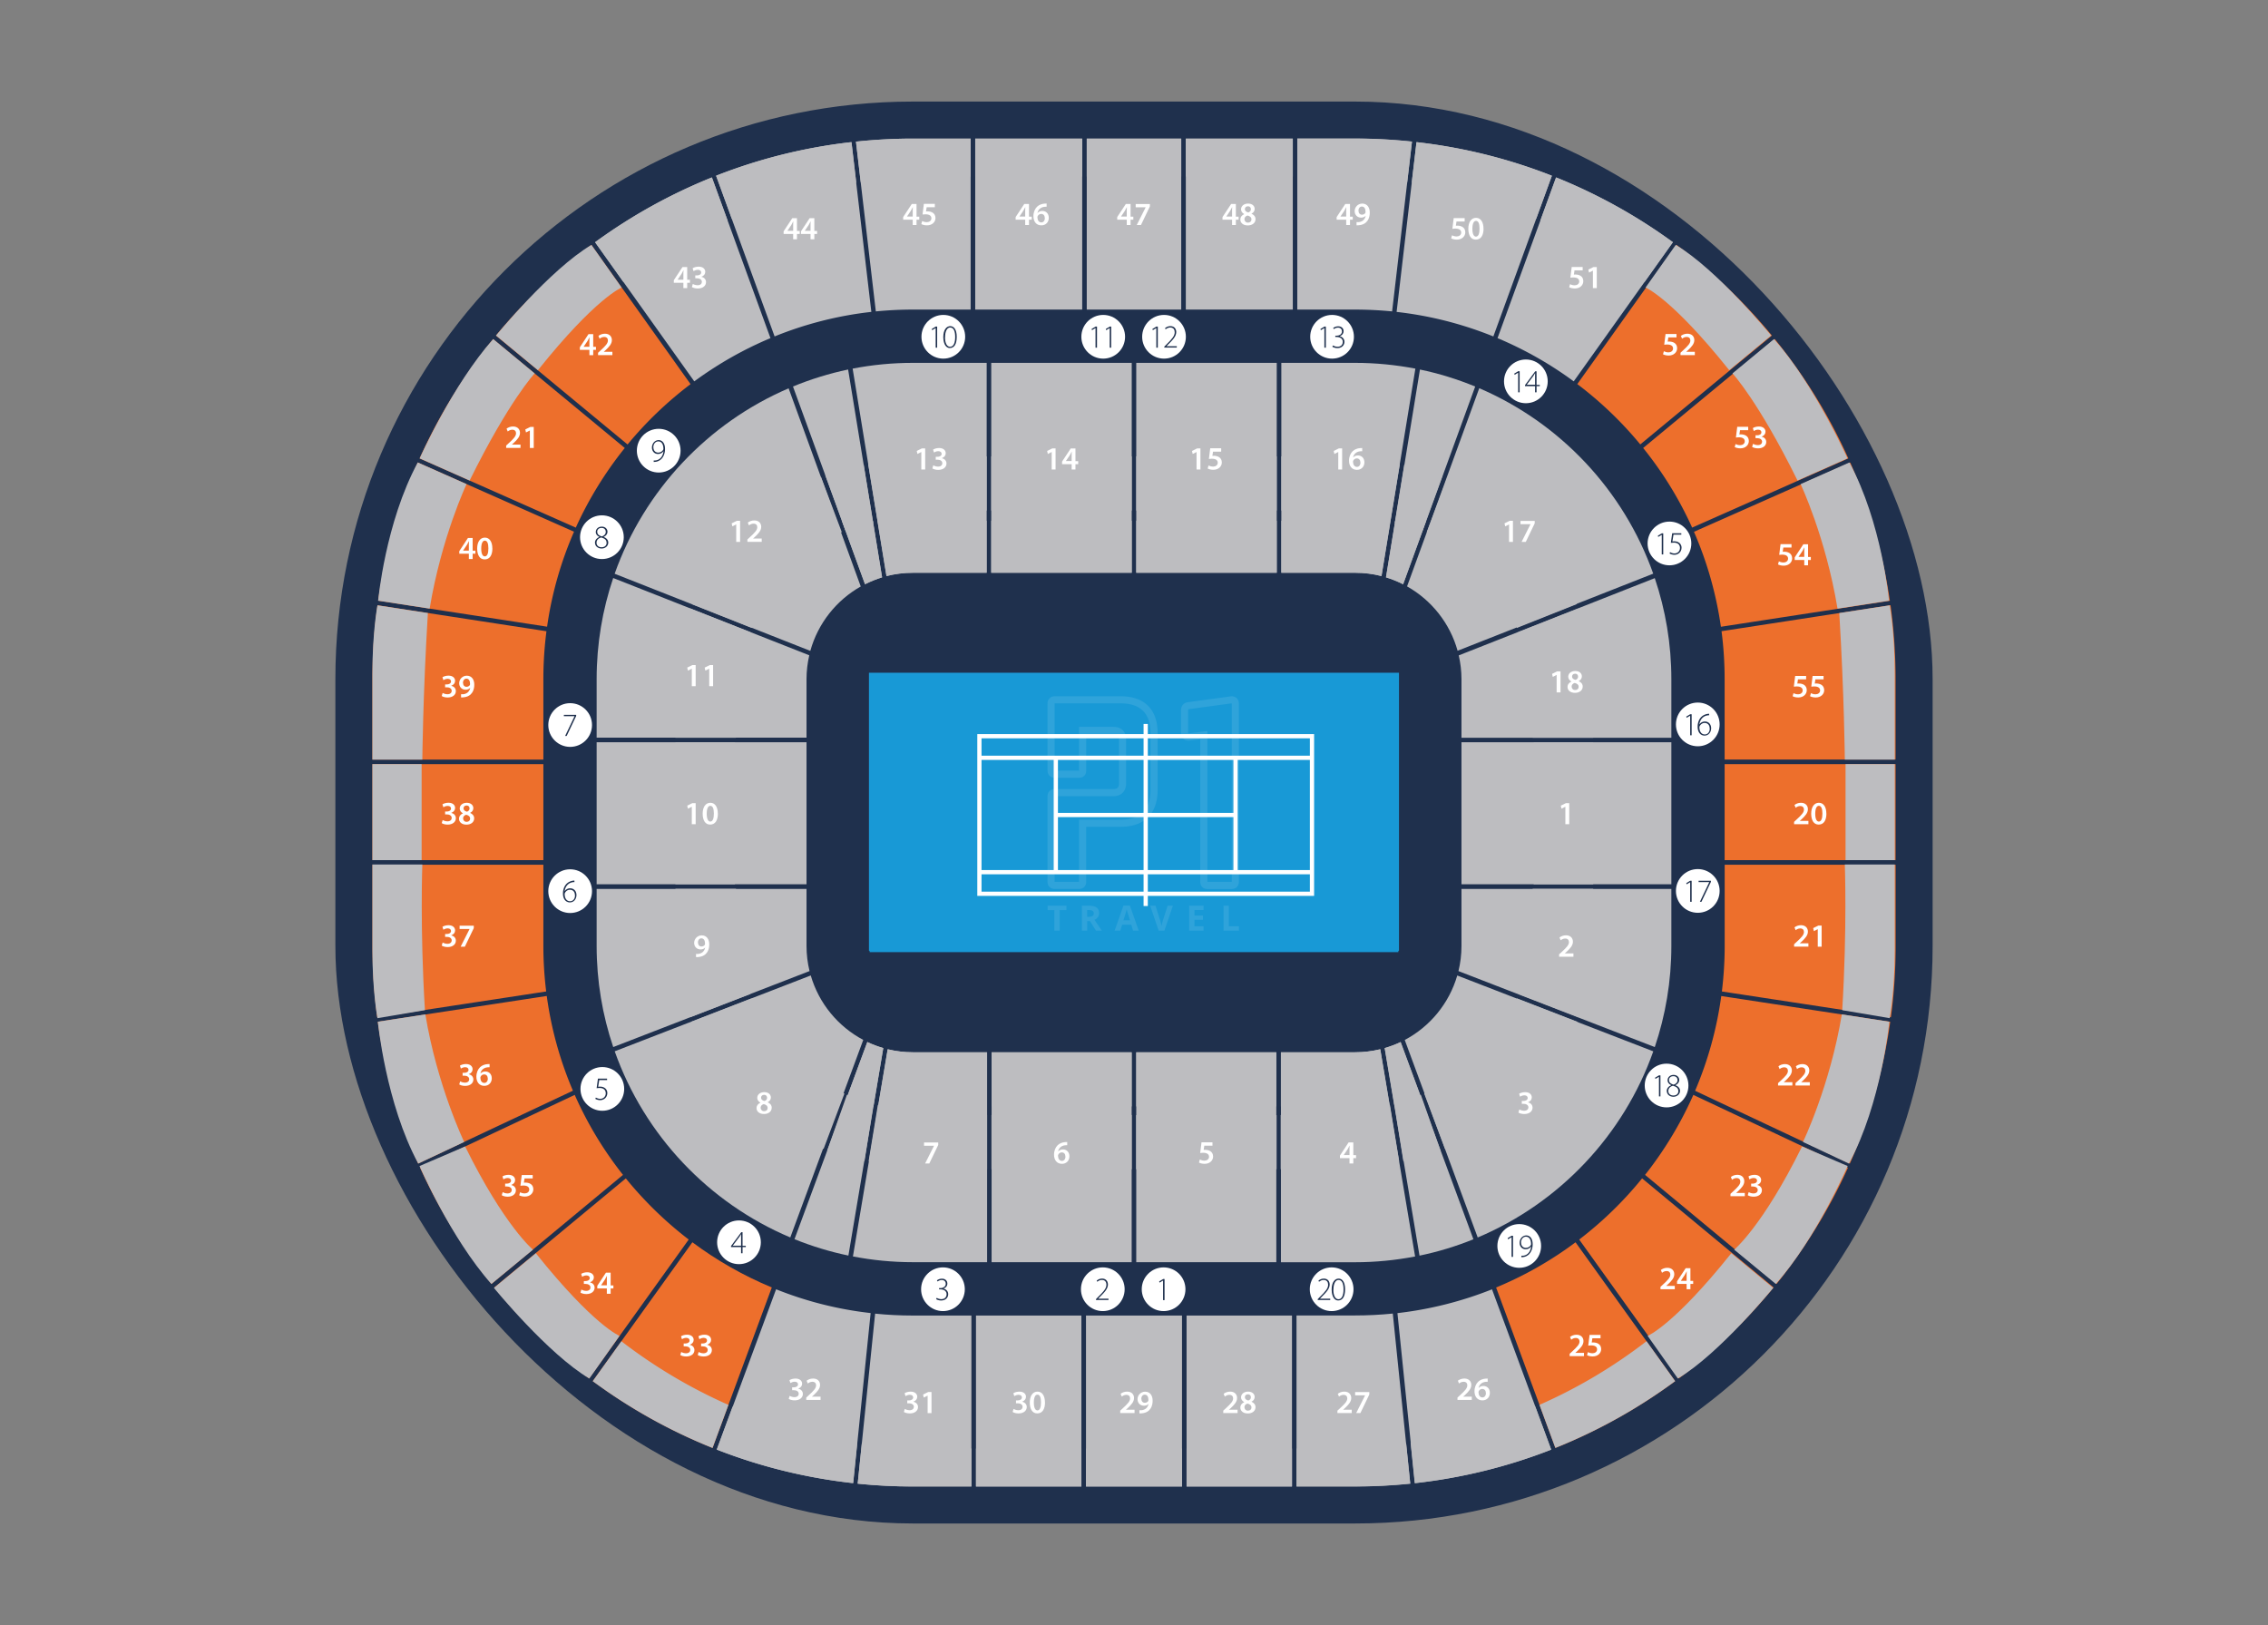 <svg xmlns="http://www.w3.org/2000/svg" id="Laag_1" data-name="Laag 1" viewBox="0 0 1072 768"><rect x="0" y="0" width="1072" height="768" fill="#808080" stroke="none"/><defs><style>.cls-1{stroke-width:.83px}.cls-1,.cls-2,.cls-3{fill:none;stroke:#fff;stroke-miterlimit:10}.cls-4,.cls-5{opacity:.1}.cls-2{stroke-width:.75px}.cls-3{stroke-width:2px}.cls-6{fill:#1899d6}.cls-10,.cls-11,.cls-6,.cls-7,.cls-8,.cls-9{stroke-width:0}.cls-7{fill:#1f304d}.cls-8{fill:#1c99d6}.cls-9{fill:#bdbdc0}.cls-10{fill:#fff}.cls-11{fill:#ed6f2c}</style></defs><g><g id="Rodvaler_Arena" data-name="Rodvaler Arena"><rect id="Floor" width="754.96" height="672" x="158.52" y="48" class="cls-7" rx="272.96" ry="272.96"/><g id="Stand"><g><path d="m270.78 515.48-73.12 34.42c-9.27-21-15.81-43.49-19.1-67.01l79.87-12.19c2.13 15.68 6.35 30.7 12.36 44.75v.03ZM271.65 517.44a174.73 174.73 0 0 0 22.82 37.81l-62.16 51.53c-13.42-16.71-24.82-35.15-33.75-54.92l73.12-34.42h-.03ZM272.18 249.36l-73.85-32.72a256.097 256.097 0 0 1 34.75-56.38l62.23 51.46a176.988 176.988 0 0 0-23.16 37.64h.03ZM271.31 251.32a172.332 172.332 0 0 0-12.72 44.85l-79.87-12.29c3.36-22.89 9.73-44.78 18.74-65.32l73.85 32.72v.03Z" class="cls-11"/><path d="M364.17 159.8c-12.86 5.38-24.92 12.29-36.01 20.43l-46.88-65.75a255.438 255.438 0 0 1 55.22-30.63l27.67 75.95Z" class="cls-9"/><path d="m279.52 115.77 46.88 65.78c-11 8.31-21 17.87-29.77 28.51L234.4 158.6a258.322 258.322 0 0 1 45.08-42.82h.03ZM178.42 286.04l79.87 12.29c-.96 7.41-1.46 14.98-1.46 22.66V359h-80.8v-38.01c0-11.86.83-23.52 2.39-34.95ZM176.03 361.13h80.8v45.38h-80.8zM176.03 408.67h80.8v38.37c0 7.28.47 14.49 1.33 21.53l-79.87 12.19a256.92 256.92 0 0 1-2.23-33.72v-38.37h-.03ZM233.64 608.44l62.16-51.53a177.52 177.52 0 0 0 29.73 28.9l-47.08 65.65c-16.61-12.49-31.69-26.94-44.82-43.02Z" class="cls-11"/></g><g><path d="M895.97 358.97h-80.8v-38.01c0-7.67-.5-15.25-1.46-22.66l79.87-12.29a258.26 258.26 0 0 1 2.39 34.95v38.01ZM815.17 361.13h80.8v45.38h-80.8zM800.35 517.44l73.12 34.42a256.612 256.612 0 0 1-33.75 54.92l-62.16-51.53c9.1-11.53 16.81-24.22 22.82-37.81h-.03ZM801.22 515.48c6.01-14.09 10.23-29.1 12.36-44.75l79.87 12.19a254.198 254.198 0 0 1-19.1 67.01l-73.12-34.42v-.03Z" class="cls-11"/><path d="m707.83 159.8 27.67-75.95a255.91 255.91 0 0 1 55.22 30.63l-46.88 65.75a174.273 174.273 0 0 0-36.01-20.43Z" class="cls-9"/><path d="m800.69 251.32 73.85-32.72c9 20.5 15.38 42.43 18.74 65.32l-79.87 12.29c-2.26-15.71-6.58-30.76-12.72-44.85v-.03ZM799.82 249.36a173.808 173.808 0 0 0-23.16-37.64l62.23-51.46a256.097 256.097 0 0 1 34.75 56.38l-73.85 32.72h.03ZM837.53 158.57l-62.23 51.46a175.479 175.479 0 0 0-29.77-28.51l46.88-65.78a256.113 256.113 0 0 1 45.08 42.82h.03ZM793.51 651.46l-47.08-65.65c11.03-8.44 21-18.14 29.73-28.9l62.16 51.53a259.322 259.322 0 0 1-44.82 43.02ZM893.74 480.76l-79.87-12.19c.86-7.04 1.33-14.25 1.33-21.53v-38.37H896v38.37c0 11.43-.76 22.69-2.23 33.72h-.03Z" class="cls-11"/></g><g><path d="M461.31 621.73h49.83v80.8h-49.83zM513.31 621.73h45.38v80.8h-45.38zM560.85 621.73h49.83v80.8h-49.83zM366.8 609.3c14.09 5.65 29.1 9.5 44.72 11.26l-8.24 80.37c-22.49-2.49-44.12-7.87-64.45-15.85l28.01-75.78h-.03ZM705.2 609.3l28.01 75.81a254.293 254.293 0 0 1-64.45 15.85l-8.24-80.37a174.69 174.69 0 0 0 44.72-11.26l-.03-.03Z" class="cls-9"/><path d="M707.16 608.47a173.448 173.448 0 0 0 37.54-21.36l47.08 65.62a256.388 256.388 0 0 1-56.61 31.56l-28.01-75.81Z" class="cls-11"/><path d="m405.4 701.2 8.24-80.37c5.88.6 11.83.9 17.84.9h27.67v80.8h-27.67c-8.8 0-17.51-.43-26.11-1.33h.03ZM612.81 702.49v-80.8h27.67c6.01 0 11.99-.3 17.84-.9l8.24 80.37c-8.57.86-17.28 1.33-26.11 1.33h-27.67.03Z" class="cls-9"/><path d="m364.8 608.47-28.01 75.81c-20.27-8.11-39.27-18.77-56.61-31.56l47.08-65.62c11.5 8.57 24.12 15.78 37.54 21.36Z" class="cls-11"/></g><g><path d="M560.49 65.51h50.57v80.8h-50.57zM513.67 65.51h44.65v80.8h-44.65zM460.95 65.51h50.57v80.8h-50.57zM705.84 159c-14.39-5.81-29.73-9.8-45.71-11.59l9.4-80.23c22.33 2.52 43.79 7.94 63.99 15.88l-27.67 75.95ZM366.13 159l-27.67-75.95c20.2-7.94 41.66-13.36 63.99-15.88l9.4 80.23a172.42 172.42 0 0 0-45.71 11.59ZM667.4 66.94l-9.4 80.23c-5.75-.56-11.59-.86-17.51-.86h-27.31v-80.8h27.31c9.07 0 18.04.5 26.88 1.43h.03ZM458.79 65.51v80.8h-27.31c-5.91 0-11.73.3-17.51.86l-9.4-80.23c8.84-.93 17.81-1.43 26.88-1.43h27.34Z" class="cls-9"/></g><g><path d="M409.95 492.46c2.43 1.16 4.95 2.09 7.54 2.86l-16.48 98.07c-8.8-1.83-17.31-4.45-25.48-7.74l34.42-93.19ZM419.59 495.88c3.82.93 7.81 1.43 11.93 1.43h35.05v99.2h-35.05c-9.7 0-19.17-.93-28.37-2.72l16.45-97.94v.03ZM605.44 497.31h35.05c4.12 0 8.11-.5 11.93-1.43l16.45 97.94c-9.2 1.76-18.67 2.72-28.37 2.72h-35.05V497.3ZM670.95 593.42l-16.48-98.07c2.59-.76 5.12-1.69 7.54-2.86l34.42 93.19c-8.17 3.32-16.68 5.91-25.48 7.74ZM468.69 497.31h66.21v99.2h-66.21zM537.06 497.31h66.21v99.2h-66.21z" class="cls-9"/></g><g><path d="M640.49 270.69h-34.85v-99.2h34.85c9.73 0 19.27.96 28.51 2.72l-16.01 98.04c-3.99-1.03-8.17-1.56-12.49-1.56ZM537.06 171.49h66.41v99.2h-66.41zM468.52 171.49h66.41v99.2h-66.41zM466.36 270.69h-34.85c-4.32 0-8.51.53-12.49 1.56l-16.01-98.04c9.24-1.79 18.77-2.72 28.51-2.72h34.85v99.2ZM400.88 174.65l16.05 98.21c-2.82.86-5.52 1.96-8.07 3.26l-34.05-93.46c8.34-3.42 17.08-6.15 26.11-8.04l-.03.03ZM663.18 276.11c-2.59-1.3-5.28-2.39-8.07-3.26l16.05-98.21c9.04 1.89 17.74 4.58 26.11 8.04l-34.05 93.46-.03-.03Z" class="cls-9"/></g><g><path d="M406.9 277.14c-11.56 6.51-20.27 17.41-23.89 30.47l-92.49-36.45c13.99-39.4 44.02-71.26 82.23-87.64l16.11 44.25 17.97 49.37h.07ZM289.85 273.18l92.66 36.51c-.83 3.62-1.3 7.41-1.3 11.26v27.67h-99.2v-27.67c0-16.71 2.76-32.79 7.84-47.81v.03ZM282.01 350.79h99.2v67.11h-99.2zM282.01 420.1h99.2v26.94c0 4.09.5 8.07 1.43 11.89l-92.79 35.91c-5.08-15.02-7.84-31.1-7.84-47.81v-26.94ZM383.21 460.99c3.82 13.19 12.89 24.15 24.82 30.47l-34.49 93.36c-38.57-16.28-68.94-48.31-82.99-87.97L383.21 461Z" class="cls-9"/></g><g><path d="M663.97 491.49c11.93-6.31 21-17.28 24.82-30.47l92.66 35.85c-14.05 39.67-44.42 71.7-82.99 87.97l-34.49-93.36ZM782.15 494.85l-92.79-35.91c.93-3.82 1.43-7.77 1.43-11.89v-26.94h99.2v26.94c0 16.71-2.76 32.79-7.84 47.81ZM690.79 350.79h99.2v67.11h-99.2zM789.99 348.67h-99.2V321c0-3.89-.47-7.64-1.3-11.26l92.66-36.51c5.08 15.02 7.84 31.1 7.84 47.81v27.67-.03ZM688.96 307.6c-3.59-13.02-12.33-23.95-23.89-30.47l34.12-93.66c38.21 16.38 68.27 48.24 82.23 87.64l-92.49 36.45.03.03Z" class="cls-9"/></g><g><path d="M336.5 83.85a255.91 255.91 0 0 0-55.22 30.63l13.46 18.9a245.297 245.297 0 0 1 49.17-29.14l-7.44-20.4h.03ZM790.72 114.48a255.438 255.438 0 0 0-55.22-30.63l-7.44 20.4c17.57 7.77 34.05 17.61 49.17 29.14l13.46-18.9h.03ZM560.49 65.51h50.57v17.94h-50.57zM513.67 65.51h44.65v17.94h-44.65zM460.95 65.51h50.57v17.94h-50.57zM733.51 83.05a252.034 252.034 0 0 0-63.99-15.88l-2.26 19.2c20.56 3.22 40.3 9 58.84 17.01l7.41-20.33ZM402.48 67.17a252.034 252.034 0 0 0-63.99 15.88l7.41 20.33c18.54-8.01 38.27-13.82 58.84-17.01l-2.26-19.2ZM665.14 86.04l2.23-19.14c-8.84-.93-17.81-1.43-26.88-1.43h-27.31v17.94h16.28c12.13 0 24.02.9 35.68 2.62ZM458.79 83.45V65.51h-27.31c-9.07 0-18.04.5-26.88 1.43l2.23 19.14a242.86 242.86 0 0 1 35.68-2.62h16.28Z" class="cls-9"/></g><g><path d="M640.49 270.69c4.32 0 8.51.53 12.49 1.56l4.29-26.15h-51.63v24.58h34.85ZM537.06 246.11h66.41v24.58h-66.41zM468.52 246.11h66.41v24.58h-66.41zM431.48 270.69h34.85v-24.58H414.7l4.29 26.15c3.99-1.03 8.17-1.56 12.49-1.56ZM416.93 272.85l-4.35-26.74h-14.65l10.93 30c2.59-1.3 5.28-2.39 8.07-3.26ZM663.18 276.11l10.93-30h-14.65l-4.35 26.74c2.82.86 5.52 1.96 8.07 3.26Z" class="cls-9"/></g><g><path d="M461.31 684.58h49.83v17.94h-49.83zM513.31 684.58h45.38v17.94h-45.38zM560.85 684.58h49.83v17.94h-49.83zM338.79 685.08a254.293 254.293 0 0 0 64.45 15.85l1.96-19.2c-20.6-3.16-40.37-8.94-58.94-16.94l-7.51 20.3h.03ZM668.73 700.93c22.49-2.49 44.12-7.87 64.45-15.85l-7.51-20.3c-18.57 8.01-38.34 13.75-58.94 16.94l1.96 19.2h.03ZM735.17 684.29c20.27-8.11 39.27-18.77 56.61-31.56l-13.52-18.87c-15.52 11.96-32.46 22.09-50.6 30.07l7.51 20.37ZM407.36 682.03l-1.96 19.14c8.57.86 17.28 1.33 26.11 1.33h27.67v-17.94h-16.64c-11.93 0-23.69-.86-35.15-2.52h-.03ZM612.81 684.58v17.94h27.67c8.8 0 17.51-.43 26.11-1.33l-1.96-19.14a245.76 245.76 0 0 1-35.15 2.52H612.8ZM280.18 652.76a256.388 256.388 0 0 0 56.61 31.56l7.51-20.37a245.618 245.618 0 0 1-50.6-30.07l-13.52 18.87Z" class="cls-9"/></g><g><path d="m409.95 492.46-11.26 30.47h14.15l4.65-27.61c-2.59-.76-5.12-1.69-7.54-2.86ZM431.48 497.31c-4.12 0-8.11-.5-11.93-1.43L415 522.92h51.5v-25.61h-35.05.03ZM640.49 497.31h-35.05v25.61h51.5l-4.55-27.04c-3.82.93-7.81 1.43-11.93 1.43h.03ZM654.51 495.31l4.65 27.61h14.15l-11.26-30.47c-2.43 1.16-4.95 2.09-7.54 2.86ZM468.69 497.31h66.21v25.61h-66.21zM537.06 497.31h66.21v25.61h-66.21z" class="cls-9"/></g><g><circle cx="445.87" cy="159.16" r="10.33" class="cls-10"/><circle cx="521.45" cy="159.16" r="10.33" class="cls-10"/><circle cx="550.19" cy="159.16" r="10.33" class="cls-10"/><circle cx="629.62" cy="159.16" r="10.33" class="cls-10"/><circle cx="721.22" cy="180.23" r="10.33" class="cls-10"/><circle cx="789.09" cy="256.84" r="10.33" class="cls-10"/><circle cx="802.48" cy="342.36" r="10.33" class="cls-10"/><circle cx="802.48" cy="421.06" r="10.33" class="cls-10"/><circle cx="787.73" cy="513.02" r="10.33" class="cls-10"/><circle cx="718.09" cy="588.84" r="10.33" class="cls-10"/><circle cx="629.42" cy="609.3" r="10.33" class="cls-10"/><circle cx="549.99" cy="609.3" r="10.33" class="cls-10"/><circle cx="521.25" cy="609.3" r="10.33" class="cls-10"/><circle cx="445.7" cy="609.3" r="10.33" class="cls-10"/><circle cx="349.29" cy="587.11" r="10.33" class="cls-10"/><circle cx="284.7" cy="514.62" r="10.33" class="cls-10"/><circle cx="269.49" cy="421.16" r="10.33" class="cls-10"/><circle cx="269.49" cy="342.65" r="10.33" class="cls-10"/><circle cx="284.5" cy="253.88" r="10.33" class="cls-10"/><circle cx="311.35" cy="212.99" r="10.33" class="cls-10"/></g></g><g id="Court"><path d="M462.15 347.54h145.92v69.1H462.15zM535.1 342.16v79.86" class="cls-2"/><g><path d="M462.15 357.01h145.91M462.15 407.17h145.91" class="cls-2"/></g><g><path d="M495.67 357.01v50.16M574.51 357.01v50.16" class="cls-2"/></g><path d="M495.67 382.09h78.84" class="cls-2"/></g><path id="Ground" d="M410.72 317.94h250.53v131.4H410.72z" class="cls-8"/><g class="cls-4"><g><path d="M583.14 328.17c-.27-.07-.56-.1-.86-.1l-5.32.73-5.32.73-4.55.6-5.25.7c-.86.07-1.59.33-2.16.76-.66.5-1.13 1.23-1.33 2.13-.07.33-.1.7-.1 1.1v10.56c0 .63.13 1.23.37 1.73.56 1.2 1.69 1.96 3.16 1.96.23 0 .47 0 .66-.07l4.92-.63v67.54c0 1 .33 1.83.86 2.43.6.63 1.5 1 2.56 1h11.43c2.03 0 3.46-1.43 3.46-3.46v-84.42c0-1.73-1.03-2.99-2.56-3.36l.03.07Zm-.8 23.72v64.12h-11.56v-71.46l-8.77 1.13h-.33c0-.07-.03-.17-.03-.33v-10.56c0-.4.07-.53.07-.53s.1-.07.47-.1l1-.13 4.55-.63 5.32-.73 9.3-1.26v20.5ZM546.6 340c-.76-3.22-2.19-5.81-4.32-7.77-.9-.83-1.89-1.53-3.02-2.09-1.53-.8-3.26-1.36-5.18-1.69a26.23 26.23 0 0 0-4.39-.37h-31.23c-2.03 0-3.46 1.43-3.46 3.46v31.73c0 1.96 1.3 3.32 3.19 3.46h11.69c2.09 0 3.46-1.36 3.46-3.46v-17.31h12.82c.93 0 1.53.17 1.93.47.47.33.66.86.73 1.46.03.23.07.5.07.76v20.66c0 1.1-.3 1.86-.86 2.26 0 0-.07.03-.1.07l-.2.1s-.13.07-.2.1h-.07c-.07 0-.13 0-.2.03-.07 0-.17.03-.23.07h-.07c-.23.03-.5.07-.8.07h-28.17c-1.79.2-2.99 1.56-2.99 3.42v40.47c0 1 .33 1.83.9 2.43.6.63 1.5 1.03 2.52 1.03h11.43c2.09 0 3.46-1.36 3.46-3.46v-26.01h16.35c.7 0 1.36 0 1.99-.07 1.83-.13 3.49-.43 5.02-.93.73-.23 1.4-.5 2.06-.83 3.72-1.76 6.25-4.78 7.51-8.94.56-1.86.86-3.92.9-6.21V344.5c-.07-1.63-.27-3.16-.6-4.55l.07.07Zm-2.79 20.37v12.03c0 1.56-.13 2.99-.4 4.29-.96 4.78-3.72 7.84-8.21 9.14-1.16.33-2.39.53-3.79.63-.56.03-1.13.07-1.76.07h-19.73V416h-11.56v-40.6h27.77c.43 0 .86 0 1.33-.1.17 0 .33-.07.47-.1l.23-.07c.17-.03.33-.07.5-.13.17-.07.3-.13.43-.2l.13-.07c.17-.07.33-.17.5-.27.07-.07.17-.1.23-.17 1.03-.76 2.26-2.23 2.26-4.98v-20.66c0-.43 0-.86-.1-1.26-.2-1.43-.8-2.59-1.69-3.39-.86-.76-1.99-1.26-3.36-1.4-.3 0-.63-.03-.93-.03h-16.21v20.73h-11.56v-31.86h31.3c.47 0 .9 0 1.33.03 2.29.13 4.29.53 5.95 1.3 1.1.5 2.06 1.1 2.92 1.86 2.13 1.89 3.39 4.68 3.79 8.27.1.83.13 1.73.13 2.66v14.78l.03.03Z" class="cls-10"/></g><g><path d="M500.78 439.13h-2.49v-9.73h-3.22v-2.09h8.94v2.09h-3.22v9.73ZM513.81 434.62v4.55h-2.49v-11.83h3.46c1.59 0 2.79.3 3.55.86.76.6 1.16 1.46 1.16 2.66 0 .7-.2 1.33-.56 1.86-.4.53-.93.96-1.63 1.26 1.79 2.66 2.92 4.39 3.49 5.15H518l-2.82-4.55h-1.33l-.03.03Zm0-2.03h.8c.8 0 1.36-.13 1.76-.4.37-.27.56-.66.56-1.26s-.2-.96-.56-1.2c-.4-.23-1-.37-1.79-.37h-.76v3.22ZM535.53 439.13l-.86-2.82h-4.32l-.86 2.82h-2.69l4.19-11.86h3.06l4.19 11.86h-2.69Zm-1.46-4.92c-.8-2.56-1.23-3.99-1.33-4.32s-.17-.6-.2-.8c-.17.7-.7 2.39-1.53 5.12h3.09-.03ZM551.88 427.31h2.52l-4.02 11.83h-2.72l-4.02-11.83h2.52l2.23 7.04c.13.43.27.9.4 1.46s.2.93.23 1.16c.07-.5.27-1.36.6-2.59l2.23-7.04.03-.03ZM568.96 439.13h-6.81V427.3h6.81v2.06h-4.32v2.59h4.02v2.06h-4.02v3.06h4.32v2.06ZM578.43 439.13V427.3h2.49v9.77h4.78v2.06h-7.31.03Z" class="cls-10"/></g></g><g id="Court-2"><path d="M462.58 346.21h157.94v74.82H462.58zM541.55 340.39v86.45" class="cls-1"/><g><path d="M462.58 356.47h157.94M462.58 410.76h157.94" class="cls-1"/></g><g><path d="M498.89 356.47v54.29M584.21 356.47v54.29" class="cls-1"/></g><path d="M498.89 383.62h85.32" class="cls-1"/></g></g><path d="M397.89 251.49s-32.06 11.03-42.59 45.28l-28.31-11.26s15.85-47.84 61.06-60.13l9.83 26.11ZM399.12 516.81s-33.32-10.76-43.85-44.98l-28.54 11.06s17.34 47.77 62.56 60.07l9.83-26.11v-.03ZM326.23 287.54l28.41 11.2s-4.82 10.27-6.81 49.93h-28.6s1.16-41 7.01-61.13ZM326.2 480.76l28.44-11s-4.78-10.03-6.78-49.7h-28.6s1.13 40.57 6.94 60.7ZM319.25 350.79h28.14v67.11h-28.14zM674.37 251.49s32.06 11.03 42.59 45.28l28.31-11.26s-15.85-47.84-61.06-60.13l-9.83 26.11ZM673.18 516.81s33.32-10.76 43.85-44.98l28.54 11.06s-17.34 47.77-62.56 60.07l-9.83-26.11v-.03ZM746.04 287.54l-28.41 11.2s4.82 10.27 6.81 49.93h28.6s-1.16-41-7.01-61.13ZM746.1 480.76l-28.44-11s4.78-10.03 6.78-49.7h28.6s-1.13 40.57-6.94 60.7ZM724.91 350.83h28.14v67.11h-28.14zM399.62 250.86c.47-.5 13.09-3.82 13.09-3.82l-4.49-27.51-18.17 4.98 9.6 26.31-.03.03ZM672.35 250.86c-.47-.5-13.09-3.82-13.09-3.82l4.49-27.51 18.17 4.98-9.6 26.31.03.03ZM468.52 215.68h66.41v25.61h-66.41zM410.38 219.53c24.78-4.42 55.98-3.85 55.98-3.85v25.61c-33.22 0-51.63 4.82-51.63 4.82M537.06 215.68h66.41v25.61h-66.41zM661.62 219.53c-24.78-4.42-55.98-3.85-55.98-3.85v25.61c33.22 0 51.63 4.82 51.63 4.82M400.28 517.44c.47.5 12.69 3.82 12.69 3.82l-4.35 27.51-17.64-4.98 9.3-26.31v-.03ZM671.62 517.44c-.47.5-12.66 3.82-12.66 3.82l4.35 27.51 17.57-4.98-9.27-26.31v-.03ZM468.62 526.97h66.31v25.61h-66.31zM410.58 548.74c24.78 4.42 55.98 3.85 55.98 3.85v-25.61c-33.22 0-51.63-4.82-51.63-4.82M537 527.01h66.41v25.61H537zM661.32 548.74c-24.78 4.42-55.98 3.85-55.98 3.85v-25.61c33.22 0 51.63-4.82 51.63-4.82" class="cls-9"/><g id="Seat_Number" data-name="Seat Number"><g><path d="m739.89 381.26-1.83.93-.33-1.43 2.43-1.2h1.56v9.97h-1.83v-8.27ZM736.93 452.19v-1.16l1.2-1.1c2.36-2.16 3.46-3.36 3.46-4.68 0-.9-.47-1.69-1.79-1.69-.9 0-1.63.43-2.13.83l-.56-1.33c.73-.56 1.79-1.03 3.06-1.03 2.23 0 3.29 1.4 3.29 3.02 0 1.76-1.26 3.16-2.99 4.78l-.86.76h4.09v1.56h-6.78l.03.03ZM328.92 450.83h1.06c.73-.07 1.46-.33 2.03-.76.66-.53 1.1-1.26 1.3-2.23h-.03c-.5.56-1.23.86-2.16.86-1.73 0-3.02-1.26-3.02-3.09s1.5-3.55 3.59-3.55c2.33 0 3.55 1.83 3.55 4.25 0 2.13-.7 3.65-1.73 4.62-.86.8-2.06 1.26-3.39 1.36-.43.03-.86.07-1.13.03v-1.5h-.07Zm1-5.35c0 1.03.6 1.83 1.63 1.83.76 0 1.33-.37 1.59-.83.07-.13.1-.3.1-.53 0-1.36-.5-2.49-1.73-2.49-.96 0-1.63.83-1.63 2.06l.03-.03Z" class="cls-10"/><g><path d="m326.99 381.26-1.83.93-.33-1.43 2.43-1.2h1.56v9.97h-1.83v-8.27ZM339.32 384.48c0 3.22-1.26 5.22-3.65 5.22s-3.52-2.09-3.55-5.12c0-3.09 1.33-5.18 3.65-5.18s3.52 2.16 3.52 5.08h.03Zm-5.28.1c0 2.43.66 3.69 1.69 3.69 1.13 0 1.69-1.36 1.69-3.75s-.53-3.69-1.69-3.69c-1 0-1.69 1.23-1.69 3.72v.03Z" class="cls-10"/></g><g><path d="m326.99 316.01-1.83.93-.33-1.43 2.43-1.2h1.56v9.97h-1.83v-8.27ZM335.23 316.01l-1.83.93-.33-1.43 2.43-1.2h1.56v9.97h-1.83v-8.27Z" class="cls-10"/></g><g><path d="m347.99 247.84-1.83.93-.33-1.43 2.43-1.2h1.56v9.97h-1.83v-8.27ZM353.27 256.11v-1.16l1.2-1.1c2.36-2.16 3.46-3.36 3.46-4.68 0-.9-.47-1.69-1.79-1.69-.9 0-1.63.43-2.13.83l-.56-1.33c.73-.56 1.79-1.03 3.06-1.03 2.23 0 3.29 1.4 3.29 3.02 0 1.76-1.26 3.16-2.99 4.78l-.86.76h4.09v1.56h-6.78l.03.03Z" class="cls-10"/></g><g><path d="m435.47 213.62-1.83.93-.33-1.43 2.43-1.2h1.56v9.97h-1.83v-8.27ZM441.12 219.93c.4.23 1.33.6 2.26.6 1.43 0 2.03-.8 2.03-1.59 0-1.16-1.13-1.69-2.26-1.69h-.86v-1.36h.83c.86 0 1.96-.4 1.96-1.4 0-.7-.5-1.26-1.59-1.26-.8 0-1.63.37-2.03.63l-.43-1.36c.56-.4 1.69-.76 2.86-.76 2.06 0 3.12 1.13 3.12 2.46 0 1.03-.63 1.89-1.83 2.33 1.2.27 2.19 1.16 2.19 2.52 0 1.69-1.43 3.02-3.89 3.02-1.23 0-2.26-.33-2.79-.7l.43-1.43Z" class="cls-10"/></g><g><path d="m497.1 213.62-1.83.93-.33-1.43 2.43-1.2h1.56v9.97h-1.83v-8.27ZM506.53 221.89v-2.52h-4.52v-1.23l4.09-6.21h2.23v6.01h1.3v1.43h-1.3v2.52h-1.79Zm0-3.95v-2.72c0-.56 0-1.13.07-1.73h-.07c-.33.63-.56 1.13-.9 1.69l-1.83 2.72h2.72v.03Z" class="cls-10"/></g><g><path d="m565.57 213.62-1.83.93-.33-1.43 2.43-1.2h1.56v9.97h-1.83v-8.27ZM577.2 213.45h-3.85l-.3 1.99c.23 0 .43-.03.73-.03.86 0 1.76.2 2.43.63.76.47 1.3 1.33 1.3 2.52 0 1.89-1.56 3.46-4.02 3.46-1.16 0-2.13-.3-2.66-.6l.4-1.43c.43.23 1.3.53 2.19.53 1.1 0 2.16-.63 2.16-1.83 0-1.13-.83-1.89-2.82-1.89-.56 0-.96.03-1.36.1l.63-5.05h5.18v1.59Z" class="cls-10"/></g><g><path d="m632.55 213.62-1.83.93-.33-1.43 2.43-1.2h1.56v9.97h-1.83v-8.27ZM643.87 213.25c-.27 0-.6 0-.96.03-2.09.23-3.09 1.53-3.36 2.92h.03c.5-.56 1.23-.96 2.26-.96 1.73 0 3.06 1.23 3.06 3.26s-1.4 3.55-3.52 3.55c-2.43 0-3.75-1.83-3.75-4.32 0-1.93.7-3.49 1.73-4.49.93-.86 2.13-1.36 3.55-1.46.43-.03.73-.03.96-.03v1.5Zm-.86 5.35c0-1.16-.63-1.96-1.73-1.96-.7 0-1.33.43-1.63 1.03-.07.13-.13.33-.13.6.03 1.33.66 2.39 1.89 2.39.96 0 1.63-.86 1.63-2.06h-.03Z" class="cls-10"/></g><g><path d="m713.28 247.84-1.83.93-.33-1.43 2.43-1.2h1.56v9.97h-1.83v-8.27ZM725.4 246.14v1.2l-4.22 8.77h-1.99l4.22-8.37h-4.72v-1.56h6.71v-.03Z" class="cls-10"/></g><g><path d="m735.77 318.97-1.83.93-.33-1.43 2.43-1.2h1.56v9.97h-1.83v-8.27ZM740.92 324.68c0-1.23.73-2.09 1.86-2.59-1.03-.53-1.53-1.4-1.53-2.26 0-1.63 1.43-2.72 3.32-2.72 2.16 0 3.12 1.3 3.12 2.52 0 .86-.43 1.73-1.53 2.26 1.1.47 1.93 1.33 1.93 2.56 0 1.79-1.5 2.99-3.65 2.99-2.33 0-3.52-1.33-3.52-2.72v-.03Zm5.25-.07c0-1.03-.73-1.56-1.86-1.86-.93.27-1.46.93-1.46 1.73 0 .86.63 1.63 1.66 1.63s1.66-.63 1.66-1.5Zm-3.12-4.85c0 .83.66 1.3 1.63 1.56.66-.2 1.23-.76 1.23-1.53 0-.7-.4-1.4-1.43-1.4-.93 0-1.43.63-1.43 1.36Z" class="cls-10"/></g><path d="M718.13 524.35c.4.23 1.33.6 2.26.6 1.43 0 2.03-.8 2.03-1.59 0-1.16-1.13-1.69-2.26-1.69h-.86v-1.36h.83c.86 0 1.96-.4 1.96-1.4 0-.7-.5-1.26-1.59-1.26-.8 0-1.63.37-2.03.63l-.43-1.36c.56-.4 1.69-.76 2.86-.76 2.06 0 3.12 1.13 3.12 2.46 0 1.03-.63 1.89-1.83 2.33 1.2.27 2.19 1.16 2.19 2.52 0 1.69-1.43 3.02-3.89 3.02-1.23 0-2.26-.33-2.79-.7l.43-1.43ZM357.59 523.72c0-1.23.73-2.09 1.86-2.59-1.03-.53-1.53-1.4-1.53-2.26 0-1.63 1.43-2.72 3.32-2.72 2.16 0 3.12 1.3 3.12 2.52 0 .86-.43 1.73-1.53 2.26 1.1.47 1.93 1.33 1.93 2.56 0 1.79-1.5 2.99-3.65 2.99-2.33 0-3.52-1.33-3.52-2.72v-.03Zm5.25-.07c0-1.03-.73-1.56-1.86-1.86-.93.27-1.46.93-1.46 1.73 0 .86.63 1.63 1.66 1.63s1.66-.63 1.66-1.5Zm-3.12-4.85c0 .83.66 1.3 1.63 1.56.66-.2 1.23-.76 1.23-1.53 0-.7-.4-1.4-1.43-1.4-.93 0-1.43.63-1.43 1.36ZM637.86 549.87v-2.52h-4.52v-1.23l4.09-6.21h2.23v6.01h1.3v1.43h-1.3v2.52h-1.79Zm0-3.95v-2.72c0-.56 0-1.13.07-1.73h-.07c-.33.63-.56 1.13-.9 1.69l-1.83 2.72h2.72v.03ZM573.08 541.46h-3.85l-.3 1.99c.23 0 .43-.03.73-.03.86 0 1.76.2 2.43.63.76.47 1.3 1.33 1.3 2.52 0 1.89-1.56 3.46-4.02 3.46-1.16 0-2.13-.3-2.66-.6l.4-1.43c.43.23 1.3.53 2.19.53 1.1 0 2.16-.63 2.16-1.83 0-1.13-.83-1.89-2.82-1.89-.56 0-.96.03-1.36.1l.63-5.05h5.18v1.59ZM504.44 541.23c-.27 0-.6 0-.96.03-2.09.23-3.09 1.53-3.36 2.92h.03c.5-.56 1.23-.96 2.26-.96 1.73 0 3.06 1.23 3.06 3.26s-1.4 3.55-3.52 3.55c-2.43 0-3.75-1.83-3.75-4.32 0-1.93.7-3.49 1.73-4.49.93-.86 2.13-1.36 3.55-1.46.43-.03.73-.03.96-.03v1.5Zm-.86 5.35c0-1.16-.63-1.96-1.73-1.96-.7 0-1.33.43-1.63 1.03-.07.13-.13.33-.13.6.03 1.33.66 2.39 1.89 2.39.96 0 1.63-.86 1.63-2.06h-.03ZM443.47 539.9v1.2l-4.22 8.77h-1.99l4.22-8.37h-4.72v-1.56h6.71v-.03Z" class="cls-10"/></g><g><g><path d="M848 389.53v-1.13l1.2-1.1c2.36-2.16 3.46-3.36 3.46-4.68 0-.9-.47-1.69-1.79-1.69-.9 0-1.63.43-2.13.83l-.56-1.33c.73-.56 1.79-1.03 3.06-1.03 2.23 0 3.29 1.4 3.29 3.02 0 1.76-1.26 3.16-2.99 4.78l-.86.76h4.09v1.56h-6.78.03ZM863.28 384.48c0 3.22-1.26 5.22-3.65 5.22s-3.52-2.09-3.55-5.12c0-3.09 1.33-5.18 3.65-5.18s3.52 2.16 3.52 5.08h.03Zm-5.28.1c0 2.43.66 3.69 1.69 3.69 1.13 0 1.69-1.36 1.69-3.75s-.53-3.69-1.69-3.69c-1 0-1.69 1.23-1.69 3.72v.03Z" class="cls-10"/></g><g><path d="M848 447.41v-1.16l1.2-1.1c2.36-2.16 3.46-3.36 3.46-4.68 0-.9-.47-1.69-1.79-1.69-.9 0-1.63.43-2.13.83l-.56-1.33c.73-.56 1.79-1.03 3.06-1.03 2.23 0 3.29 1.4 3.29 3.02 0 1.76-1.26 3.16-2.99 4.78l-.86.76h4.09v1.56h-6.78l.03.03ZM859.19 439.13l-1.83.93-.33-1.43 2.43-1.2h1.56v9.97h-1.83v-8.27Z" class="cls-10"/></g><g><path d="M840.42 513.02v-1.13l1.2-1.1c2.36-2.16 3.46-3.36 3.46-4.68 0-.9-.47-1.69-1.79-1.69-.9 0-1.63.43-2.13.83l-.56-1.33c.73-.56 1.79-1.03 3.06-1.03 2.23 0 3.29 1.4 3.29 3.02 0 1.76-1.26 3.16-2.99 4.78l-.86.76h4.09v1.56h-6.78.03ZM848.66 513.02v-1.13l1.2-1.1c2.36-2.16 3.46-3.36 3.46-4.68 0-.9-.47-1.69-1.79-1.69-.9 0-1.63.43-2.13.83l-.56-1.33c.73-.56 1.79-1.03 3.06-1.03 2.23 0 3.29 1.4 3.29 3.02 0 1.76-1.26 3.16-2.99 4.78l-.86.76h4.09v1.56h-6.78.03Z" class="cls-10"/></g><g><path d="M817.93 565.35v-1.13l1.2-1.1c2.36-2.16 3.46-3.36 3.46-4.68 0-.9-.47-1.69-1.79-1.69-.9 0-1.63.43-2.13.83l-.56-1.33c.73-.56 1.79-1.03 3.06-1.03 2.23 0 3.29 1.4 3.29 3.02 0 1.76-1.26 3.16-2.99 4.78l-.86.76h4.09v1.56h-6.78.03ZM826.53 563.42c.4.23 1.33.6 2.26.6 1.43 0 2.03-.8 2.03-1.59 0-1.16-1.13-1.69-2.26-1.69h-.86v-1.36h.83c.86 0 1.96-.4 1.96-1.4 0-.7-.5-1.26-1.59-1.26-.8 0-1.63.37-2.03.63l-.43-1.36c.56-.4 1.69-.76 2.86-.76 2.06 0 3.12 1.13 3.12 2.46 0 1.03-.63 1.89-1.83 2.33 1.2.27 2.19 1.16 2.19 2.52 0 1.69-1.43 3.02-3.89 3.02-1.23 0-2.26-.33-2.79-.7l.43-1.43Z" class="cls-10"/></g><g><path d="M784.84 609.3v-1.13l1.2-1.1c2.36-2.16 3.46-3.36 3.46-4.68 0-.9-.47-1.69-1.79-1.69-.9 0-1.63.43-2.13.83l-.56-1.33c.73-.56 1.79-1.03 3.06-1.03 2.23 0 3.29 1.4 3.29 3.02 0 1.76-1.26 3.16-2.99 4.78l-.86.76h4.09v1.56h-6.78.03ZM797.2 609.3v-2.52h-4.52v-1.23l4.09-6.21H799v6.01h1.3v1.43H799v2.52h-1.79Zm0-3.95v-2.72c0-.56 0-1.13.07-1.73h-.07c-.33.63-.56 1.13-.9 1.69l-1.83 2.72h2.72v.03Z" class="cls-10"/></g><g><path d="M741.92 640.93v-1.13l1.2-1.1c2.36-2.16 3.46-3.36 3.46-4.68 0-.9-.47-1.69-1.79-1.69-.9 0-1.63.43-2.13.83l-.56-1.33c.73-.56 1.79-1.03 3.06-1.03 2.23 0 3.29 1.4 3.29 3.02 0 1.76-1.26 3.16-2.99 4.78l-.86.76h4.09v1.56h-6.78.03ZM756.5 632.49h-3.85l-.3 1.99c.23 0 .43-.03.73-.03.86 0 1.76.2 2.43.63.76.47 1.3 1.33 1.3 2.52 0 1.89-1.56 3.46-4.02 3.46-1.16 0-2.13-.3-2.66-.6l.4-1.43c.43.23 1.3.53 2.19.53 1.1 0 2.16-.63 2.16-1.83 0-1.13-.83-1.89-2.82-1.89-.56 0-.96.03-1.36.1l.63-5.05h5.18v1.59Z" class="cls-10"/></g><g><path d="M688.89 661.66v-1.16l1.2-1.1c2.36-2.16 3.46-3.36 3.46-4.68 0-.9-.47-1.69-1.79-1.69-.9 0-1.63.43-2.13.83l-.56-1.33c.73-.56 1.79-1.03 3.06-1.03 2.23 0 3.29 1.4 3.29 3.02 0 1.76-1.26 3.16-2.99 4.78l-.86.76h4.09v1.56h-6.78l.03.03ZM703.18 653.02c-.27 0-.6 0-.96.03-2.09.23-3.09 1.53-3.36 2.92h.03c.5-.56 1.23-.96 2.26-.96 1.73 0 3.06 1.23 3.06 3.26s-1.4 3.55-3.52 3.55c-2.43 0-3.75-1.83-3.75-4.32 0-1.93.7-3.49 1.73-4.49.93-.86 2.13-1.36 3.55-1.46.43-.03.73-.03.96-.03v1.5Zm-.86 5.35c0-1.16-.63-1.96-1.73-1.96-.7 0-1.33.43-1.63 1.03-.07.13-.13.33-.13.6.03 1.33.66 2.39 1.89 2.39.96 0 1.63-.86 1.63-2.06h-.03Z" class="cls-10"/></g><g><path d="M632.15 667.84v-1.16l1.2-1.1c2.36-2.16 3.46-3.36 3.46-4.68 0-.9-.47-1.69-1.79-1.69-.9 0-1.63.43-2.13.83l-.56-1.33c.73-.56 1.79-1.03 3.06-1.03 2.23 0 3.29 1.4 3.29 3.02 0 1.76-1.26 3.16-2.99 4.78l-.86.76h4.09v1.56h-6.78l.03.03ZM647.23 657.84v1.2l-4.22 8.77h-1.99l4.22-8.37h-4.72v-1.56h6.71v-.03Z" class="cls-10"/></g><g><path d="M578.19 667.84v-1.16l1.2-1.1c2.36-2.16 3.46-3.36 3.46-4.68 0-.9-.47-1.69-1.79-1.69-.9 0-1.63.43-2.13.83l-.56-1.33c.73-.56 1.79-1.03 3.06-1.03 2.23 0 3.29 1.4 3.29 3.02 0 1.76-1.26 3.16-2.99 4.78l-.86.76h4.09v1.56h-6.78l.03.03ZM586.27 665.25c0-1.23.73-2.09 1.86-2.59-1.03-.53-1.53-1.4-1.53-2.26 0-1.63 1.43-2.72 3.32-2.72 2.16 0 3.12 1.3 3.12 2.52 0 .86-.43 1.73-1.53 2.26 1.1.47 1.93 1.33 1.93 2.56 0 1.79-1.5 2.99-3.65 2.99-2.33 0-3.52-1.33-3.52-2.72v-.03Zm5.25-.07c0-1.03-.73-1.56-1.86-1.86-.93.27-1.46.93-1.46 1.73 0 .86.63 1.63 1.66 1.63s1.66-.63 1.66-1.5Zm-3.12-4.85c0 .83.66 1.3 1.63 1.56.66-.2 1.23-.76 1.23-1.53 0-.7-.4-1.4-1.43-1.4-.93 0-1.43.63-1.43 1.36Z" class="cls-10"/></g><g><path d="M529.49 667.84v-1.16l1.2-1.1c2.36-2.16 3.46-3.36 3.46-4.68 0-.9-.47-1.69-1.79-1.69-.9 0-1.63.43-2.13.83l-.56-1.33c.73-.56 1.79-1.03 3.06-1.03 2.23 0 3.29 1.4 3.29 3.02 0 1.76-1.26 3.16-2.99 4.78l-.86.76h4.09v1.56h-6.78l.03.03ZM538.49 666.48h1.06c.73-.07 1.46-.33 2.03-.76.66-.53 1.1-1.26 1.3-2.23h-.03c-.5.56-1.23.86-2.16.86-1.73 0-3.02-1.26-3.02-3.09s1.5-3.55 3.59-3.55c2.33 0 3.55 1.83 3.55 4.25 0 2.13-.7 3.65-1.73 4.62-.86.8-2.06 1.26-3.39 1.36-.43.03-.86.07-1.13.03v-1.5h-.07Zm1-5.35c0 1.03.6 1.83 1.63 1.83.76 0 1.33-.37 1.59-.83.07-.13.1-.3.1-.53 0-1.36-.5-2.49-1.73-2.49-.96 0-1.63.83-1.63 2.06l.03-.03Z" class="cls-10"/></g><g><path d="M479.06 665.88c.4.23 1.33.6 2.26.6 1.43 0 2.03-.8 2.03-1.59 0-1.16-1.13-1.69-2.26-1.69h-.86v-1.36h.83c.86 0 1.96-.4 1.96-1.4 0-.7-.5-1.26-1.59-1.26-.8 0-1.63.37-2.03.63l-.43-1.36c.56-.4 1.69-.76 2.86-.76 2.06 0 3.12 1.13 3.12 2.43 0 1.03-.63 1.89-1.83 2.33 1.2.27 2.19 1.16 2.19 2.52 0 1.69-1.43 3.02-3.89 3.02-1.23 0-2.26-.33-2.79-.7l.43-1.43v.03ZM493.94 662.76c0 3.22-1.26 5.22-3.65 5.22s-3.52-2.09-3.55-5.12c0-3.09 1.33-5.18 3.65-5.18s3.52 2.16 3.52 5.08h.03Zm-5.28.1c0 2.43.66 3.69 1.69 3.69 1.13 0 1.69-1.36 1.69-3.75s-.53-3.69-1.69-3.69c-1 0-1.69 1.23-1.69 3.72v.03Z" class="cls-10"/></g><g><path d="M427.66 665.88c.4.23 1.33.6 2.26.6 1.43 0 2.03-.8 2.03-1.59 0-1.16-1.13-1.69-2.26-1.69h-.86v-1.36h.83c.86 0 1.96-.4 1.96-1.4 0-.7-.5-1.26-1.59-1.26-.8 0-1.63.37-2.03.63l-.43-1.36c.56-.4 1.69-.76 2.86-.76 2.06 0 3.12 1.13 3.12 2.43 0 1.03-.63 1.89-1.83 2.33 1.2.27 2.19 1.16 2.19 2.52 0 1.69-1.43 3.02-3.89 3.02-1.23 0-2.26-.33-2.79-.7l.43-1.43v.03ZM438.46 659.57l-1.83.93-.33-1.43 2.43-1.2h1.56v9.97h-1.83v-8.27Z" class="cls-10"/></g><g><path d="M373.24 659.7c.4.23 1.33.6 2.26.6 1.43 0 2.03-.8 2.03-1.59 0-1.16-1.13-1.69-2.26-1.69h-.86v-1.36h.83c.86 0 1.96-.4 1.96-1.4 0-.7-.5-1.26-1.59-1.26-.8 0-1.63.37-2.03.63l-.43-1.36c.56-.4 1.69-.76 2.86-.76 2.06 0 3.12 1.13 3.12 2.43 0 1.03-.63 1.89-1.83 2.33 1.2.27 2.19 1.16 2.19 2.52 0 1.69-1.43 3.02-3.89 3.02-1.23 0-2.26-.33-2.79-.7l.43-1.43v.03ZM381.08 661.66v-1.16l1.2-1.1c2.36-2.16 3.46-3.36 3.46-4.68 0-.9-.47-1.69-1.79-1.69-.9 0-1.63.43-2.13.83l-.56-1.33c.73-.56 1.79-1.03 3.06-1.03 2.23 0 3.29 1.4 3.29 3.02 0 1.76-1.26 3.16-2.99 4.78l-.86.76h4.09v1.56h-6.78l.03.03Z" class="cls-10"/></g><g><path d="M321.98 638.97c.4.23 1.33.6 2.26.6 1.43 0 2.03-.8 2.03-1.59 0-1.16-1.13-1.69-2.26-1.69h-.86v-1.36h.83c.86 0 1.96-.4 1.96-1.4 0-.7-.5-1.26-1.59-1.26-.8 0-1.63.37-2.03.63l-.43-1.36c.56-.4 1.69-.76 2.86-.76 2.06 0 3.12 1.13 3.12 2.43 0 1.03-.63 1.89-1.83 2.33 1.2.27 2.19 1.16 2.19 2.52 0 1.69-1.43 3.02-3.89 3.02-1.23 0-2.26-.33-2.79-.7l.43-1.43v.03ZM330.22 638.97c.4.23 1.33.6 2.26.6 1.43 0 2.03-.8 2.03-1.59 0-1.16-1.13-1.69-2.26-1.69h-.86v-1.36h.83c.86 0 1.96-.4 1.96-1.4 0-.7-.5-1.26-1.59-1.26-.8 0-1.63.37-2.03.63l-.43-1.36c.56-.4 1.69-.76 2.86-.76 2.06 0 3.12 1.13 3.12 2.43 0 1.03-.63 1.89-1.83 2.33 1.2.27 2.19 1.16 2.19 2.52 0 1.69-1.43 3.02-3.89 3.02-1.23 0-2.26-.33-2.79-.7l.43-1.43v.03Z" class="cls-10"/></g><g><path d="M274.8 609.47c.4.23 1.33.6 2.26.6 1.43 0 2.03-.8 2.03-1.59 0-1.16-1.13-1.69-2.26-1.69h-.86v-1.36h.83c.86 0 1.96-.4 1.96-1.4 0-.7-.5-1.26-1.59-1.26-.8 0-1.63.37-2.03.63l-.43-1.36c.56-.4 1.69-.76 2.86-.76 2.06 0 3.12 1.13 3.12 2.43 0 1.03-.63 1.89-1.83 2.33 1.2.27 2.19 1.16 2.19 2.52 0 1.69-1.43 3.02-3.89 3.02-1.23 0-2.26-.33-2.79-.7l.43-1.43v.03ZM286.83 611.43v-2.52h-4.52v-1.23l4.09-6.21h2.23v6.01h1.3v1.43h-1.3v2.52h-1.79Zm0-3.95v-2.72c0-.56 0-1.13.07-1.73h-.07c-.33.63-.56 1.13-.9 1.69l-1.83 2.72h2.72v.03Z" class="cls-10"/></g><g><path d="M237.59 563.42c.4.23 1.33.6 2.26.6 1.43 0 2.03-.8 2.03-1.59 0-1.16-1.13-1.69-2.26-1.69h-.86v-1.36h.83c.86 0 1.96-.4 1.96-1.4 0-.7-.5-1.26-1.59-1.26-.8 0-1.63.37-2.03.63l-.43-1.36c.56-.4 1.69-.76 2.86-.76 2.06 0 3.12 1.13 3.12 2.46 0 1.03-.63 1.89-1.83 2.33 1.2.27 2.19 1.16 2.19 2.52 0 1.69-1.43 3.02-3.89 3.02-1.23 0-2.26-.33-2.79-.7l.43-1.43ZM251.78 556.94h-3.85l-.3 1.99c.23 0 .43-.03.73-.03.86 0 1.76.2 2.43.63.76.47 1.3 1.33 1.3 2.52 0 1.89-1.56 3.46-4.02 3.46-1.16 0-2.13-.3-2.66-.6l.4-1.43c.43.23 1.3.53 2.19.53 1.1 0 2.16-.63 2.16-1.83 0-1.13-.83-1.89-2.82-1.89-.56 0-.96.03-1.36.1l.63-5.05h5.18v1.59Z" class="cls-10"/></g><g><path d="M217.49 511.06c.4.23 1.33.6 2.26.6 1.43 0 2.03-.8 2.03-1.59 0-1.16-1.13-1.69-2.26-1.69h-.86v-1.36h.83c.86 0 1.96-.4 1.96-1.4 0-.7-.5-1.26-1.59-1.26-.8 0-1.63.37-2.03.63l-.43-1.36c.56-.4 1.69-.76 2.86-.76 2.06 0 3.12 1.13 3.12 2.46 0 1.03-.63 1.89-1.83 2.33 1.2.27 2.19 1.16 2.19 2.52 0 1.69-1.43 3.02-3.89 3.02-1.23 0-2.26-.33-2.79-.7l.43-1.43ZM231.41 504.38c-.27 0-.6 0-.96.03-2.09.23-3.09 1.53-3.36 2.92h.03c.5-.56 1.23-.96 2.26-.96 1.73 0 3.06 1.23 3.06 3.26s-1.4 3.55-3.52 3.55c-2.43 0-3.75-1.83-3.75-4.32 0-1.93.7-3.49 1.73-4.49.93-.86 2.13-1.36 3.55-1.46.43-.03.73-.03.96-.03v1.5Zm-.86 5.35c0-1.16-.63-1.96-1.73-1.96-.7 0-1.33.43-1.63 1.03-.07.13-.13.33-.13.6.03 1.33.66 2.39 1.89 2.39.96 0 1.63-.86 1.63-2.06h-.03Z" class="cls-10"/></g><g><path d="M209.22 445.45c.4.23 1.33.6 2.26.6 1.43 0 2.03-.8 2.03-1.59 0-1.16-1.13-1.69-2.26-1.69h-.86v-1.36h.83c.86 0 1.96-.4 1.96-1.4 0-.7-.5-1.26-1.59-1.26-.8 0-1.63.37-2.03.63l-.43-1.36c.56-.4 1.69-.76 2.86-.76 2.06 0 3.12 1.13 3.12 2.46 0 1.03-.63 1.89-1.83 2.33 1.2.27 2.19 1.16 2.19 2.52 0 1.69-1.43 3.02-3.89 3.02-1.23 0-2.26-.33-2.79-.7l.43-1.43ZM223.94 437.44v1.2l-4.22 8.77h-1.99l4.22-8.37h-4.72v-1.56h6.71v-.03Z" class="cls-10"/></g><g><path d="M209.22 387.57c.4.23 1.33.6 2.26.6 1.43 0 2.03-.8 2.03-1.59 0-1.16-1.13-1.69-2.26-1.69h-.86v-1.36h.83c.86 0 1.96-.4 1.96-1.4 0-.7-.5-1.26-1.59-1.26-.8 0-1.63.37-2.03.63l-.43-1.36c.56-.4 1.69-.76 2.86-.76 2.06 0 3.12 1.13 3.12 2.46 0 1.03-.63 1.89-1.83 2.33 1.2.27 2.19 1.16 2.19 2.52 0 1.69-1.43 3.02-3.89 3.02-1.23 0-2.26-.33-2.79-.7l.43-1.43ZM216.96 386.97c0-1.23.73-2.09 1.86-2.59-1.03-.53-1.53-1.4-1.53-2.26 0-1.63 1.43-2.72 3.32-2.72 2.16 0 3.12 1.3 3.12 2.52 0 .86-.43 1.73-1.53 2.26 1.1.47 1.93 1.33 1.93 2.56 0 1.79-1.5 2.99-3.65 2.99-2.33 0-3.52-1.33-3.52-2.72v-.03Zm5.25-.07c0-1.03-.73-1.56-1.86-1.86-.93.27-1.46.93-1.46 1.73 0 .86.63 1.63 1.66 1.63s1.66-.63 1.66-1.5Zm-3.12-4.85c0 .83.66 1.3 1.63 1.56.66-.2 1.23-.76 1.23-1.53 0-.7-.4-1.4-1.43-1.4-.93 0-1.43.63-1.43 1.36Z" class="cls-10"/></g><g><path d="M209.22 327.5c.4.23 1.33.6 2.26.6 1.43 0 2.03-.8 2.03-1.59 0-1.16-1.13-1.69-2.26-1.69h-.86v-1.36h.83c.86 0 1.96-.4 1.96-1.4 0-.7-.5-1.26-1.59-1.26-.8 0-1.63.37-2.03.63l-.43-1.36c.56-.4 1.69-.76 2.86-.76 2.06 0 3.12 1.13 3.12 2.46 0 1.03-.63 1.89-1.83 2.33 1.2.27 2.19 1.16 2.19 2.52 0 1.69-1.43 3.02-3.89 3.02-1.23 0-2.26-.33-2.79-.7l.43-1.43ZM217.86 328.1h1.06c.73-.07 1.46-.33 2.03-.76.66-.53 1.1-1.26 1.3-2.23h-.03c-.5.56-1.23.86-2.16.86-1.73 0-3.02-1.26-3.02-3.09s1.5-3.55 3.59-3.55c2.33 0 3.55 1.83 3.55 4.25 0 2.13-.7 3.65-1.73 4.62-.86.8-2.06 1.26-3.39 1.36-.43.03-.86.07-1.13.03v-1.5h-.07Zm1-5.35c0 1.03.6 1.83 1.63 1.83.76 0 1.33-.37 1.59-.83.07-.13.1-.3.1-.53 0-1.36-.5-2.49-1.73-2.49-.96 0-1.63.83-1.63 2.06l.03-.03Z" class="cls-10"/></g><g><path d="M221.61 264.21v-2.52h-4.52v-1.23l4.09-6.21h2.23v6.01h1.3v1.43h-1.3v2.52h-1.79Zm0-3.95v-2.72c0-.56 0-1.13.07-1.73h-.07c-.33.63-.56 1.13-.9 1.69l-1.83 2.72h2.72v.03ZM232.74 259.16c0 3.22-1.26 5.22-3.65 5.22s-3.52-2.09-3.55-5.12c0-3.09 1.33-5.18 3.65-5.18s3.52 2.16 3.52 5.08h.03Zm-5.28.1c0 2.43.66 3.69 1.69 3.69 1.13 0 1.69-1.36 1.69-3.75s-.53-3.69-1.69-3.69c-1 0-1.69 1.23-1.69 3.72v.03Z" class="cls-10"/></g><g><path d="M239.25 211.72v-1.16l1.2-1.1c2.36-2.16 3.46-3.36 3.46-4.68 0-.9-.47-1.69-1.79-1.69-.9 0-1.63.43-2.13.83l-.56-1.33c.73-.56 1.79-1.03 3.06-1.03 2.23 0 3.29 1.4 3.29 3.02 0 1.76-1.26 3.16-2.99 4.78l-.86.76h4.09v1.56h-6.78l.03.03ZM250.45 203.45l-1.83.93-.33-1.43 2.43-1.2h1.56v9.97h-1.83v-8.27Z" class="cls-10"/></g><g><path d="M278.59 167.87v-2.52h-4.52v-1.23l4.09-6.21h2.23v6.01h1.3v1.43h-1.3v2.52h-1.79Zm0-3.95v-2.72c0-.56 0-1.13.07-1.73h-.07c-.33.63-.56 1.13-.9 1.69l-1.83 2.72h2.72v.03ZM282.68 167.87v-1.16l1.2-1.1c2.36-2.16 3.46-3.36 3.46-4.68 0-.9-.47-1.69-1.79-1.69-.9 0-1.63.43-2.13.83l-.56-1.33c.73-.56 1.79-1.03 3.06-1.03 2.23 0 3.29 1.4 3.29 3.02 0 1.76-1.26 3.16-2.99 4.78l-.86.76h4.09v1.56h-6.78l.03.03Z" class="cls-10"/></g><g><path d="M323.01 136.17v-2.52h-4.52v-1.23l4.09-6.21h2.23v6.01h1.3v1.43h-1.3v2.52h-1.79Zm0-3.95v-2.72c0-.56 0-1.13.07-1.73h-.07c-.33.63-.56 1.13-.9 1.69l-1.83 2.72H323v.03ZM327.46 134.21c.4.23 1.33.6 2.26.6 1.43 0 2.03-.8 2.03-1.59 0-1.16-1.13-1.69-2.26-1.69h-.86v-1.36h.83c.86 0 1.96-.4 1.96-1.4 0-.7-.5-1.26-1.59-1.26-.8 0-1.63.37-2.03.63l-.43-1.36c.56-.4 1.69-.76 2.86-.76 2.06 0 3.12 1.13 3.12 2.46 0 1.03-.63 1.89-1.83 2.33 1.2.27 2.19 1.16 2.19 2.52 0 1.69-1.43 3.02-3.89 3.02-1.23 0-2.26-.33-2.79-.7l.43-1.43Z" class="cls-10"/></g><g><path d="M374.9 113.08v-2.52h-4.52v-1.23l4.09-6.21h2.23v6.01h1.3v1.43h-1.3v2.52h-1.79Zm0-3.95v-2.72c0-.56 0-1.13.07-1.73h-.07c-.33.63-.56 1.13-.9 1.69l-1.83 2.72h2.72v.03ZM383.11 113.08v-2.52h-4.52v-1.23l4.09-6.21h2.23v6.01h1.3v1.43h-1.3v2.52h-1.79Zm0-3.95v-2.72c0-.56 0-1.13.07-1.73h-.07c-.33.63-.56 1.13-.9 1.69l-1.83 2.72h2.72v.03Z" class="cls-10"/></g><g><path d="M431.41 106.34v-2.52h-4.52v-1.23l4.09-6.21h2.23v6.01h1.3v1.43h-1.3v2.52h-1.79Zm0-3.95v-2.72c0-.56 0-1.13.07-1.73h-.07c-.33.63-.56 1.13-.9 1.69l-1.83 2.72h2.72v.03ZM441.85 97.93H438l-.3 1.99c.23 0 .43-.03.73-.03.86 0 1.76.2 2.43.63.76.47 1.3 1.33 1.3 2.52 0 1.89-1.56 3.46-4.02 3.46-1.16 0-2.13-.3-2.66-.6l.4-1.43c.43.23 1.3.53 2.19.53 1.1 0 2.16-.63 2.16-1.83 0-1.13-.83-1.89-2.82-1.89-.56 0-.96.03-1.36.1l.63-5.05h5.18v1.59Z" class="cls-10"/></g><g><path d="M484.57 106.34v-2.52h-4.52v-1.23l4.09-6.21h2.23v6.01h1.3v1.43h-1.3v2.52h-1.79Zm0-3.95v-2.72c0-.56 0-1.13.07-1.73h-.07c-.33.63-.56 1.13-.9 1.69l-1.83 2.72h2.72v.03ZM494.7 97.7c-.27 0-.6 0-.96.03-2.09.23-3.09 1.53-3.36 2.92h.03c.5-.56 1.23-.96 2.26-.96 1.73 0 3.06 1.23 3.06 3.26s-1.4 3.55-3.52 3.55c-2.43 0-3.75-1.83-3.75-4.32 0-1.93.7-3.49 1.73-4.49.93-.86 2.13-1.36 3.55-1.46.43-.03.73-.03.96-.03v1.5Zm-.86 5.35c0-1.16-.63-1.96-1.73-1.96-.7 0-1.33.43-1.63 1.03-.07.13-.13.33-.13.6.03 1.33.66 2.39 1.89 2.39.96 0 1.63-.86 1.63-2.06h-.03Z" class="cls-10"/></g><g><path d="M532.58 106.34v-2.52h-4.52v-1.23l4.09-6.21h2.23v6.01h1.3v1.43h-1.3v2.52h-1.79Zm0-3.95v-2.72c0-.56 0-1.13.07-1.73h-.07c-.33.63-.56 1.13-.9 1.69l-1.83 2.72h2.72v.03ZM543.51 96.37v1.2l-4.22 8.77h-1.99l4.22-8.37h-4.72v-1.56h6.71v-.03Z" class="cls-10"/></g><g><path d="M582.35 106.34v-2.52h-4.52v-1.23l4.09-6.21h2.23v6.01h1.3v1.43h-1.3v2.52h-1.79Zm0-3.95v-2.72c0-.56 0-1.13.07-1.73h-.07c-.33.63-.56 1.13-.9 1.69l-1.83 2.72h2.72v.03ZM586.27 103.78c0-1.23.73-2.09 1.86-2.59-1.03-.53-1.53-1.4-1.53-2.26 0-1.63 1.43-2.72 3.32-2.72 2.16 0 3.12 1.3 3.12 2.52 0 .86-.43 1.73-1.53 2.26 1.1.47 1.93 1.33 1.93 2.56 0 1.79-1.5 2.99-3.65 2.99-2.33 0-3.52-1.33-3.52-2.72v-.03Zm5.25-.07c0-1.03-.73-1.56-1.86-1.86-.93.27-1.46.93-1.46 1.73 0 .86.63 1.63 1.66 1.63s1.66-.63 1.66-1.5Zm-3.12-4.85c0 .83.66 1.3 1.63 1.56.66-.2 1.23-.76 1.23-1.53 0-.7-.4-1.4-1.43-1.4-.93 0-1.43.63-1.43 1.36Z" class="cls-10"/></g><g><path d="M636.3 106.34v-2.52h-4.52v-1.23l4.09-6.21h2.23v6.01h1.3v1.43h-1.3v2.52h-1.79Zm0-3.95v-2.72c0-.56 0-1.13.07-1.73h-.07c-.33.63-.56 1.13-.9 1.69l-1.83 2.72h2.72v.03ZM641.12 104.98h1.06c.73-.07 1.46-.33 2.03-.76.66-.53 1.1-1.26 1.3-2.23h-.03c-.5.56-1.2.86-2.16.86-1.73 0-3.02-1.26-3.02-3.09s1.5-3.55 3.59-3.55c2.33 0 3.55 1.83 3.55 4.25 0 2.13-.7 3.65-1.73 4.62-.86.8-2.06 1.26-3.39 1.36-.43.03-.86.07-1.13.03v-1.5h-.07Zm1-5.35c0 1.03.6 1.83 1.63 1.83.76 0 1.33-.37 1.59-.83.07-.13.1-.3.1-.53 0-1.36-.5-2.49-1.73-2.49-.96 0-1.63.83-1.63 2.06l.03-.03Z" class="cls-10"/></g><g><path d="M692.28 104.68h-3.85l-.3 1.99c.23 0 .43-.03.73-.03.86 0 1.76.2 2.43.63.76.47 1.3 1.33 1.3 2.52 0 1.89-1.56 3.46-4.02 3.46-1.16 0-2.13-.3-2.66-.6l.4-1.43c.43.23 1.3.53 2.19.53 1.1 0 2.16-.63 2.16-1.83 0-1.13-.83-1.89-2.82-1.89-.56 0-.96.03-1.36.1l.63-5.05h5.18v1.59ZM701.22 108.03c0 3.22-1.26 5.22-3.65 5.22s-3.52-2.09-3.55-5.12c0-3.09 1.33-5.18 3.65-5.18s3.52 2.16 3.52 5.08h.03Zm-5.28.1c0 2.43.66 3.69 1.69 3.69 1.13 0 1.69-1.36 1.69-3.75s-.53-3.69-1.69-3.69c-1 0-1.69 1.23-1.69 3.72v.03Z" class="cls-10"/></g><g><path d="M748.06 127.77h-3.85l-.3 1.99c.23 0 .43-.03.73-.03.86 0 1.76.2 2.43.63.76.47 1.3 1.33 1.3 2.52 0 1.89-1.56 3.46-4.02 3.46-1.16 0-2.13-.3-2.66-.6l.4-1.43c.43.23 1.3.53 2.19.53 1.1 0 2.16-.63 2.16-1.83 0-1.13-.83-1.89-2.82-1.89-.56 0-.96.03-1.36.1l.63-5.05h5.18v1.59ZM752.91 127.9l-1.83.93-.33-1.43 2.43-1.2h1.56v9.97h-1.83v-8.27Z" class="cls-10"/></g><g><path d="M792.41 159.46h-3.85l-.3 1.99c.23 0 .43-.03.73-.03.86 0 1.76.2 2.43.63.76.47 1.3 1.33 1.3 2.52 0 1.89-1.56 3.46-4.02 3.46-1.16 0-2.13-.3-2.66-.6l.4-1.43c.43.23 1.3.53 2.19.53 1.1 0 2.16-.63 2.16-1.83 0-1.13-.83-1.89-2.82-1.89-.56 0-.96.03-1.36.1l.63-5.05h5.18v1.59ZM794.31 167.87v-1.16l1.2-1.1c2.36-2.16 3.46-3.36 3.46-4.68 0-.9-.47-1.69-1.79-1.69-.9 0-1.63.43-2.13.83l-.56-1.33c.73-.56 1.79-1.03 3.06-1.03 2.23 0 3.29 1.4 3.29 3.02 0 1.76-1.26 3.16-2.99 4.78l-.86.76h4.09v1.56h-6.78l.03.03Z" class="cls-10"/></g><g><path d="M826.3 203.32h-3.85l-.3 1.99c.23 0 .43-.03.73-.03.86 0 1.76.2 2.43.63.76.47 1.3 1.33 1.3 2.52 0 1.89-1.56 3.46-4.02 3.46-1.16 0-2.13-.3-2.66-.6l.4-1.43c.43.23 1.3.53 2.19.53 1.1 0 2.16-.63 2.16-1.83 0-1.13-.83-1.89-2.82-1.89-.56 0-.96.03-1.36.1l.63-5.05h5.18v1.59ZM828.59 209.76c.4.23 1.33.6 2.26.6 1.43 0 2.03-.8 2.03-1.59 0-1.16-1.13-1.69-2.26-1.69h-.86v-1.36h.83c.86 0 1.96-.4 1.96-1.4 0-.7-.5-1.26-1.59-1.26-.8 0-1.63.37-2.03.63l-.43-1.36c.56-.4 1.69-.76 2.86-.76 2.06 0 3.12 1.13 3.12 2.46 0 1.03-.63 1.89-1.83 2.33 1.2.27 2.19 1.16 2.19 2.52 0 1.69-1.43 3.02-3.89 3.02-1.23 0-2.26-.33-2.79-.7l.43-1.43Z" class="cls-10"/></g><g><path d="M846.77 258.77h-3.85l-.3 1.99c.23 0 .43-.03.73-.03.86 0 1.76.2 2.43.63.76.47 1.3 1.33 1.3 2.52 0 1.89-1.56 3.46-4.02 3.46-1.16 0-2.13-.3-2.66-.6l.4-1.43c.43.23 1.3.53 2.19.53 1.1 0 2.16-.63 2.16-1.83 0-1.13-.83-1.89-2.82-1.89-.56 0-.96.03-1.36.1l.63-5.05h5.18v1.59ZM852.81 267.17v-2.52h-4.52v-1.23l4.09-6.21h2.23v6.01h1.3v1.43h-1.3v2.52h-1.79Zm0-3.95v-2.72c0-.56 0-1.13.07-1.73h-.07c-.33.63-.56 1.13-.9 1.69l-1.83 2.72h2.72v.03Z" class="cls-10"/></g><g><path d="M853.68 321.06h-3.85l-.3 1.99c.23 0 .43-.03.73-.03.86 0 1.76.2 2.43.63.76.47 1.3 1.33 1.3 2.52 0 1.89-1.56 3.46-4.02 3.46-1.16 0-2.13-.3-2.66-.6l.4-1.43c.43.23 1.3.53 2.19.53 1.1 0 2.16-.63 2.16-1.83 0-1.13-.83-1.89-2.82-1.89-.56 0-.96.03-1.36.1l.63-5.05h5.18v1.59ZM861.92 321.06h-3.85l-.3 1.99c.23 0 .43-.03.73-.03.86 0 1.76.2 2.43.63.76.47 1.3 1.33 1.3 2.52 0 1.89-1.56 3.46-4.02 3.46-1.16 0-2.13-.3-2.66-.6l.4-1.43c.43.23 1.3.53 2.19.53 1.1 0 2.16-.63 2.16-1.83 0-1.13-.83-1.89-2.82-1.89-.56 0-.96.03-1.36.1l.63-5.05h5.18v1.59Z" class="cls-10"/></g></g><g><g><path d="m442.21 155.08-1.63.96-.17-.56 1.89-1.13h.66v9.97h-.7v-9.24h-.07ZM452.21 159.2c0 3.59-1.26 5.28-3.29 5.28-1.56 0-2.99-1.53-3.06-5.12 0-3.62 1.59-5.22 3.29-5.22s3.06 1.56 3.06 5.02v.03Zm-5.55.2c0 2.79.96 4.49 2.39 4.49 1.66 0 2.43-1.89 2.43-4.62s-.7-4.49-2.39-4.49c-1.36 0-2.39 1.66-2.39 4.62h-.03Z" class="cls-7"/></g><g><path d="m517.76 155.08-1.63.96-.17-.56 1.89-1.13h.66v9.97h-.7v-9.24h-.07ZM524.47 155.08l-1.63.96-.17-.56 1.89-1.13h.66v9.97h-.7v-9.24h-.07Z" class="cls-7"/></g><g><path d="m546.5 155.08-1.63.96-.17-.56 1.89-1.13h.66v9.97h-.7v-9.24h-.07ZM550.32 164.31v-.47l.93-.96c2.76-2.72 3.99-4.12 3.99-5.85 0-1.13-.5-2.26-2.16-2.26-.93 0-1.69.5-2.13.86l-.3-.5c.63-.6 1.53-1 2.56-1 2.06 0 2.76 1.56 2.76 2.76 0 1.96-1.43 3.55-3.92 6.01l-.7.73h4.88v.63h-5.95l.03.03Z" class="cls-7"/></g><g><path d="m625.93 155.08-1.63.96-.17-.56 1.89-1.13h.66v9.97h-.7v-9.24h-.07ZM630.02 163.25c.37.23 1.2.63 2.16.63 2.03 0 2.52-1.43 2.52-2.29 0-1.66-1.46-2.33-2.92-2.33h-.63v-.6h.66c1.1 0 2.49-.63 2.49-2.03 0-.93-.53-1.79-1.93-1.79-.76 0-1.5.37-1.93.7l-.3-.53c.47-.4 1.4-.8 2.33-.8 1.86 0 2.59 1.2 2.59 2.33 0 1.03-.63 1.93-1.86 2.36 1.26.27 2.26 1.23 2.26 2.66s-1.06 2.96-3.36 2.96c-1 0-1.93-.37-2.36-.66l.3-.6h-.03Z" class="cls-7"/></g><g><path d="m717.53 176.17-1.63.96-.17-.56 1.89-1.13h.66v9.97h-.7v-9.24h-.07ZM725.57 185.41v-2.92h-4.75v-.5l4.85-6.54h.6v6.45h1.53v.6h-1.53v2.92h-.7Zm0-3.55v-4.05c0-.47 0-.93.03-1.4h-.07c-.3.56-.53.9-.76 1.26l-3.12 4.15h3.89l.03.03Z" class="cls-7"/></g><g><path d="m785.4 252.79-1.63.96-.17-.56 1.89-1.13h.66v9.97h-.7v-9.24h-.07ZM794.74 252.69h-3.75l-.5 3.19c.23-.03.47-.07.9-.07.66 0 1.3.13 1.86.43.8.4 1.56 1.26 1.56 2.59 0 1.99-1.53 3.36-3.36 3.36-1.03 0-1.86-.33-2.33-.63l.3-.6c.4.27 1.16.6 2.06.6 1.43 0 2.59-1.06 2.59-2.59 0-1.43-.9-2.52-2.89-2.52-.6 0-1.06.07-1.43.1l.63-4.52h4.32v.63l.03.03Z" class="cls-7"/></g><g><path d="m798.83 338.27-1.63.96-.17-.56 1.89-1.13h.66v9.97h-.7v-9.24h-.07ZM807.93 338.04c-.3 0-.66 0-1.1.1-2.16.43-3.39 2.29-3.59 4.25a3.05 3.05 0 0 1 2.59-1.4c1.83 0 2.96 1.36 2.96 3.19 0 1.73-1.1 3.46-3.12 3.46-1.79 0-3.26-1.46-3.26-4.19 0-1.99.7-3.55 1.63-4.52.73-.76 1.69-1.26 2.79-1.5.37-.07.73-.1 1-.1v.66l.1.03Zm.17 6.25c0-1.73-1.03-2.62-2.39-2.62-.93 0-1.83.56-2.29 1.43-.1.17-.17.37-.17.6 0 1.99.93 3.39 2.56 3.39 1.36 0 2.33-1.1 2.33-2.79h-.03Z" class="cls-7"/></g><g><path d="m798.83 416.97-1.63.96-.17-.56 1.89-1.13h.66v9.97h-.7v-9.24h-.07ZM808.69 416.24v.53l-4.49 9.44h-.73l4.45-9.34h-5.05v-.63h5.81Z" class="cls-7"/></g><g><path d="m784.08 508.93-1.63.96-.17-.56 1.89-1.13h.66v9.97h-.7v-9.24h-.07ZM787.8 515.68c0-1.3.8-2.23 2.09-2.79v-.07c-1.2-.53-1.69-1.4-1.69-2.26 0-1.5 1.23-2.56 2.86-2.56s2.66 1.13 2.66 2.39c0 .83-.4 1.79-1.76 2.43v.07c1.4.56 2.13 1.5 2.13 2.62 0 1.69-1.46 2.82-3.12 2.82-1.79 0-3.12-1.13-3.12-2.66h-.03Zm5.48-.07c0-1.4-.96-2.03-2.56-2.49-1.4.4-2.16 1.33-2.16 2.43-.07 1.2.83 2.19 2.36 2.19s2.39-.9 2.39-2.09l-.03-.03Zm-4.39-5.15c0 1.2.86 1.79 2.19 2.16 1.06-.37 1.83-1.06 1.83-2.16 0-.9-.56-1.86-1.99-1.86-1.33 0-2.06.86-2.06 1.86h.03Z" class="cls-7"/></g><g><path d="m714.41 584.75-1.63.96-.17-.56 1.89-1.13h.66v9.97h-.7v-9.24h-.07ZM719.06 593.49c.3 0 .66 0 1.13-.07.83-.13 1.56-.53 2.19-1.16.66-.7 1.16-1.73 1.36-3.16h-.03c-.63.83-1.5 1.3-2.59 1.3-1.86 0-2.86-1.46-2.86-3.02 0-1.83 1.26-3.52 3.19-3.52 1.69 0 2.99 1.46 2.99 4.15 0 2.26-.8 3.79-1.69 4.72-.66.66-1.56 1.13-2.33 1.3-.53.1-1 .13-1.33.13v-.66h-.03Zm-.1-6.18c0 1.46.93 2.43 2.23 2.43 1.06 0 1.93-.53 2.36-1.3.07-.1.13-.27.13-.43 0-2.09-.8-3.55-2.43-3.55-1.36 0-2.33 1.2-2.33 2.86h.03Z" class="cls-7"/></g><g><path d="M622.84 614.45v-.47l.93-.96c2.76-2.72 3.99-4.12 3.99-5.85 0-1.13-.5-2.26-2.16-2.26-.93 0-1.69.5-2.13.86l-.3-.5c.63-.6 1.53-1 2.56-1 2.06 0 2.76 1.56 2.76 2.76 0 1.96-1.43 3.55-3.92 6.01l-.7.73h4.88v.63h-5.95l.03.03ZM635.77 609.33c0 3.59-1.26 5.28-3.29 5.28-1.56 0-2.99-1.53-3.06-5.12 0-3.62 1.59-5.22 3.29-5.22s3.06 1.56 3.06 5.02v.03Zm-5.55.2c0 2.79.96 4.49 2.39 4.49 1.66 0 2.43-1.89 2.43-4.62s-.7-4.49-2.39-4.49c-1.36 0-2.39 1.66-2.39 4.62h-.03Z" class="cls-7"/></g><path d="m549.69 605.21-1.63.96-.17-.56 1.89-1.13h.66v9.97h-.7v-9.24h-.07ZM518.03 614.45v-.47l.93-.96c2.76-2.72 3.99-4.12 3.99-5.85 0-1.13-.5-2.26-2.16-2.26-.93 0-1.69.5-2.13.86l-.3-.5c.63-.6 1.53-1 2.56-1 2.06 0 2.76 1.56 2.76 2.76 0 1.96-1.43 3.55-3.92 6.01l-.7.73h4.88v.63h-5.95l.03.03ZM442.74 613.35c.37.23 1.2.63 2.16.63 2.03 0 2.52-1.43 2.52-2.29 0-1.66-1.46-2.33-2.92-2.33h-.63v-.6h.66c1.1 0 2.49-.63 2.49-2.03 0-.93-.53-1.79-1.93-1.79-.76 0-1.5.37-1.93.7l-.3-.53c.47-.4 1.4-.8 2.33-.8 1.86 0 2.59 1.2 2.59 2.33 0 1.03-.63 1.93-1.86 2.36 1.26.27 2.26 1.23 2.26 2.66s-1.06 2.96-3.36 2.96c-1.03 0-1.93-.37-2.36-.66l.3-.6h-.03ZM350.28 592.29v-2.92h-4.75v-.5l4.85-6.54h.6v6.45h1.53v.6h-1.53v2.92h-.7Zm0-3.55v-4.05c0-.47 0-.93.03-1.4h-.07c-.3.56-.53.9-.76 1.26l-3.12 4.15h3.89l.03.03ZM286.99 510.43h-3.75l-.5 3.19c.23-.03.47-.07.9-.07.66 0 1.3.13 1.86.43.8.4 1.56 1.26 1.56 2.59 0 1.99-1.53 3.36-3.36 3.36-1.03 0-1.86-.33-2.33-.63l.3-.6c.4.27 1.16.6 2.06.6 1.43 0 2.59-1.06 2.59-2.59 0-1.43-.9-2.52-2.89-2.52-.6 0-1.06.07-1.43.1l.63-4.52h4.32v.63l.03.03ZM271.58 416.87c-.3 0-.66 0-1.1.1-2.16.43-3.39 2.29-3.59 4.25a3.05 3.05 0 0 1 2.59-1.4c1.83 0 2.99 1.36 2.99 3.19 0 1.73-1.1 3.46-3.12 3.46-1.79 0-3.26-1.46-3.26-4.19 0-1.99.7-3.55 1.63-4.52.73-.76 1.73-1.26 2.79-1.5.37-.07.73-.1 1-.1v.66l.07.03Zm.17 6.25c0-1.73-1.03-2.62-2.39-2.62-.93 0-1.83.56-2.29 1.43-.1.17-.17.37-.17.6 0 1.99.9 3.39 2.56 3.39 1.36 0 2.33-1.1 2.33-2.79h-.03ZM272.34 337.84v.53l-4.49 9.44h-.73l4.45-9.34h-5.05v-.63h5.81ZM281.21 256.57c0-1.3.8-2.23 2.09-2.79v-.07c-1.2-.53-1.69-1.4-1.69-2.26 0-1.5 1.23-2.56 2.86-2.56s2.66 1.13 2.66 2.39c0 .83-.4 1.79-1.76 2.43v.07c1.4.56 2.13 1.5 2.13 2.62 0 1.69-1.46 2.82-3.12 2.82-1.79 0-3.12-1.13-3.12-2.66h-.03Zm5.48-.07c0-1.43-.96-2.03-2.56-2.49-1.4.4-2.16 1.33-2.16 2.43-.07 1.2.83 2.19 2.36 2.19s2.39-.9 2.39-2.09l-.03-.03Zm-4.39-5.15c0 1.2.86 1.79 2.19 2.16 1.06-.37 1.83-1.06 1.83-2.16 0-.9-.56-1.86-1.99-1.86-1.33 0-2.06.86-2.06 1.86h.03ZM308.95 217.64c.3 0 .66 0 1.13-.07.83-.13 1.56-.53 2.19-1.16.66-.7 1.16-1.73 1.36-3.16h-.03c-.63.83-1.5 1.3-2.59 1.3-1.86 0-2.86-1.46-2.86-3.02 0-1.83 1.26-3.52 3.19-3.52 1.69 0 2.99 1.46 2.99 4.15 0 2.26-.8 3.79-1.69 4.72-.66.66-1.56 1.13-2.33 1.3-.53.1-1 .13-1.33.13v-.66h-.03Zm-.1-6.18c0 1.46.93 2.43 2.23 2.43 1.06 0 1.93-.53 2.36-1.3.07-.1.13-.27.13-.43 0-2.09-.8-3.55-2.43-3.55-1.36 0-2.33 1.2-2.33 2.86h.03Z" class="cls-7"/></g></g><path d="M293.8 135.91s-12.16 4.82-39.54 39.04l-19.8-16.38s25.52-31.26 45.08-42.82l14.25 20.13v.03ZM292.81 631.33s-12.16-4.82-39.54-39.04l-19.8 16.38s25.52 31.26 45.08 42.82l14.25-20.13v-.03ZM233.11 160.26l19.6 16.21s-12.16 12.99-30.73 50.63l-23.62-10.47s15.65-34.98 34.75-56.38ZM232.28 606.78l19.63-16.18s-13.49-11.13-32.06-48.77l-21.56 9.24s14.85 34.29 33.95 55.71h.03ZM220.52 228.8s-11.86 25.08-17.44 58.84l-24.35-3.75s3.39-36.98 18.74-65.32l23.06 10.23ZM219.39 539.67s-12.76-26.51-18.34-60.27l-22.46 3.46s3.75 38.7 19.1 67.04l21.69-10.2v-.03ZM178.42 286.04s-2.39 12.26-2.39 32.06V359h23.59s.27-30.43 2.62-69.27l-23.82-3.65v-.03ZM178.42 481.19s-2.39-12.19-2.39-31.93v-40.7h23.59s-1.13 30.17 1.23 68.84l-22.43 3.79ZM176.03 361.13h23.26v45.38h-23.26zM777.8 135.91s12.16 4.82 39.54 39.04l19.8-16.38s-25.52-31.26-45.08-42.82l-14.25 20.13v.03ZM778.79 631.33s12.16-4.82 39.54-39.04l19.8 16.38s-25.52 31.26-45.08 42.82l-14.25-20.13v-.03ZM838.49 160.26l-19.6 16.21s12.16 12.99 30.73 50.63l23.62-10.47s-15.65-34.98-34.75-56.38ZM839.33 606.78 819.7 590.6s13.49-11.13 32.06-48.77l21.56 9.24s-14.85 34.29-33.95 55.71h-.03ZM851.09 228.8s11.86 25.08 17.44 58.84l24.35-3.75s-3.39-36.98-18.74-65.32l-23.06 10.23ZM852.22 539.67s12.76-26.51 18.34-60.27l22.46 3.46s-3.75 38.7-19.1 67.04l-21.69-10.2v-.03ZM893.18 286.04s2.39 12.26 2.39 32.06V359h-23.59s-.27-30.43-2.62-69.27l23.82-3.65v-.03ZM893.18 481.19s2.39-12.19 2.39-31.93v-40.7h-23.59s1.13 30.17-1.23 68.84l22.43 3.79ZM872.32 361.13h23.26v45.38h-23.26z" class="cls-9"/></g><g><path id="Ground-2" d="M411.04 318.92h249.91v131.06H411.04z" class="cls-6" data-name="Ground"/><g class="cls-5"><g><path d="M583.03 329.15c-.28-.06-.57-.1-.88-.1l-5.3.72-5.3.72-4.53.61-5.23.71c-.86.07-1.58.34-2.15.76-.67.5-1.12 1.22-1.32 2.13-.07.34-.12.7-.12 1.09v10.53c0 .65.13 1.23.36 1.74.55 1.2 1.7 1.96 3.16 1.96.23 0 .48-.02.68-.05l4.9-.63v67.38c0 1.01.32 1.84.87 2.43.6.64 1.48 1.01 2.57 1.01h11.4c2.03 0 3.44-1.41 3.44-3.44v-84.21c0-1.72-1.02-2.99-2.56-3.34Zm-.81 23.67V416.76H570.68V345.47l-8.74 1.13c-.13.02-.27.02-.32 0a.932.932 0 0 1-.04-.32v-10.53c0-.39.08-.52.07-.52 0 0 .11-.08.45-.1l.98-.13 4.53-.62 5.3-.72 9.29-1.26V352.79ZM546.58 340.95c-.75-3.22-2.2-5.81-4.31-7.75-.89-.82-1.89-1.52-3.01-2.1-1.52-.79-3.25-1.35-5.18-1.68-1.36-.23-2.82-.36-4.38-.36h-31.14c-2.03 0-3.44 1.42-3.44 3.44v31.65c0 1.94 1.3 3.32 3.19 3.43.08 0 .17.01.26.01h11.41c2.09 0 3.44-1.35 3.44-3.44V346.9h12.79c.92 0 1.51.17 1.91.46.46.34.65.85.74 1.47.03.24.05.49.05.77v20.61c0 1.09-.29 1.84-.85 2.24l-.09.06-.2.09c-.06.03-.12.06-.21.11-.02 0-.04 0-.07.01-.07.02-.15.03-.2.04l-.23.06c-.03 0-.07.02-.08.02-.25.04-.51.06-.79.06h-27.64c-.16 0-.31.01-.46.03-1.78.2-2.98 1.54-2.98 3.41v40.35c0 .98.33 1.82.91 2.42.61.64 1.49 1.02 2.53 1.02h11.41c2.09 0 3.44-1.35 3.44-3.44v-25.95h16.3c.7 0 1.37-.02 2-.07 1.82-.13 3.49-.44 5.01-.93.72-.23 1.41-.5 2.06-.82 3.7-1.76 6.24-4.79 7.5-8.93.56-1.85.87-3.92.91-6.21v-27.27c0-.36 0-.71-.02-1.05-.06-1.62-.25-3.13-.58-4.53Zm-2.77 20.33v12.01c0 1.56-.13 2.98-.4 4.28-.97 4.78-3.71 7.83-8.19 9.11-1.14.33-2.4.54-3.77.64-.55.04-1.14.06-1.75.06h-19.67v29.39h-11.55V376.29h27.71c.44 0 .88-.03 1.31-.1.17-.03.32-.07.47-.11l.22-.06c.17-.04.34-.08.51-.14.16-.06.3-.13.44-.2l.15-.07c.17-.07.34-.16.5-.26.08-.05.15-.11.22-.17 1.04-.75 2.25-2.21 2.25-4.98v-20.61c0-.44-.03-.85-.08-1.25-.2-1.43-.78-2.57-1.68-3.39-.85-.77-1.99-1.25-3.36-1.39-.3-.03-.62-.05-.94-.05h-16.16v20.69h-11.55v-31.79h31.21c.45 0 .89.01 1.33.04 2.28.12 4.26.55 5.94 1.28 1.1.48 2.07 1.1 2.9 1.85 2.12 1.9 3.39 4.66 3.79 8.27.09.84.14 1.73.14 2.66v14.74Z" class="cls-10"/></g><g><path d="M500.86 439.84h-2.5v-9.72h-3.2v-2.08h8.91v2.08h-3.2v9.72ZM513.87 435.31v4.53h-2.5v-11.8h3.44c1.6 0 2.79.29 3.56.88.77.58 1.15 1.47 1.15 2.66 0 .69-.19 1.31-.57 1.85-.38.54-.92.96-1.62 1.27 1.78 2.65 2.93 4.37 3.47 5.14h-2.78l-2.82-4.53h-1.33Zm0-2.03h.81c.79 0 1.37-.13 1.75-.4.38-.26.56-.68.56-1.24s-.19-.96-.58-1.19c-.38-.24-.98-.36-1.79-.36h-.76v3.19ZM535.56 439.84l-.86-2.81h-4.3l-.86 2.81h-2.7l4.16-11.85h3.06l4.18 11.85h-2.7Zm-1.45-4.91c-.79-2.54-1.24-3.98-1.34-4.32-.1-.33-.17-.6-.21-.79-.18.69-.69 2.39-1.53 5.11h3.07ZM551.86 428.04h2.53l-4.01 11.8h-2.73l-4-11.8h2.53l2.22 7.02c.12.41.25.9.38 1.45.13.55.21.93.25 1.15.06-.49.26-1.36.61-2.6l2.24-7.02ZM568.88 439.84h-6.79v-11.8h6.79v2.05h-4.29v2.59h3.99v2.05h-3.99v3.04h4.29v2.07ZM578.31 439.84v-11.8h2.5v9.73h4.79v2.07h-7.29Z" class="cls-10"/></g></g><g id="Court-2" data-name="Court"><path d="M462.93 347.93h157.2v74.47h-157.2zM541.53 342.14v86.05" class="cls-3"/><g><path d="M462.93 358.14h157.2M462.93 412.19h157.2" class="cls-3"/></g><g><path d="M499.05 358.14v54.05M584 358.14v54.05" class="cls-3"/></g><path d="M499.05 385.17H584" class="cls-3"/></g></g></svg>